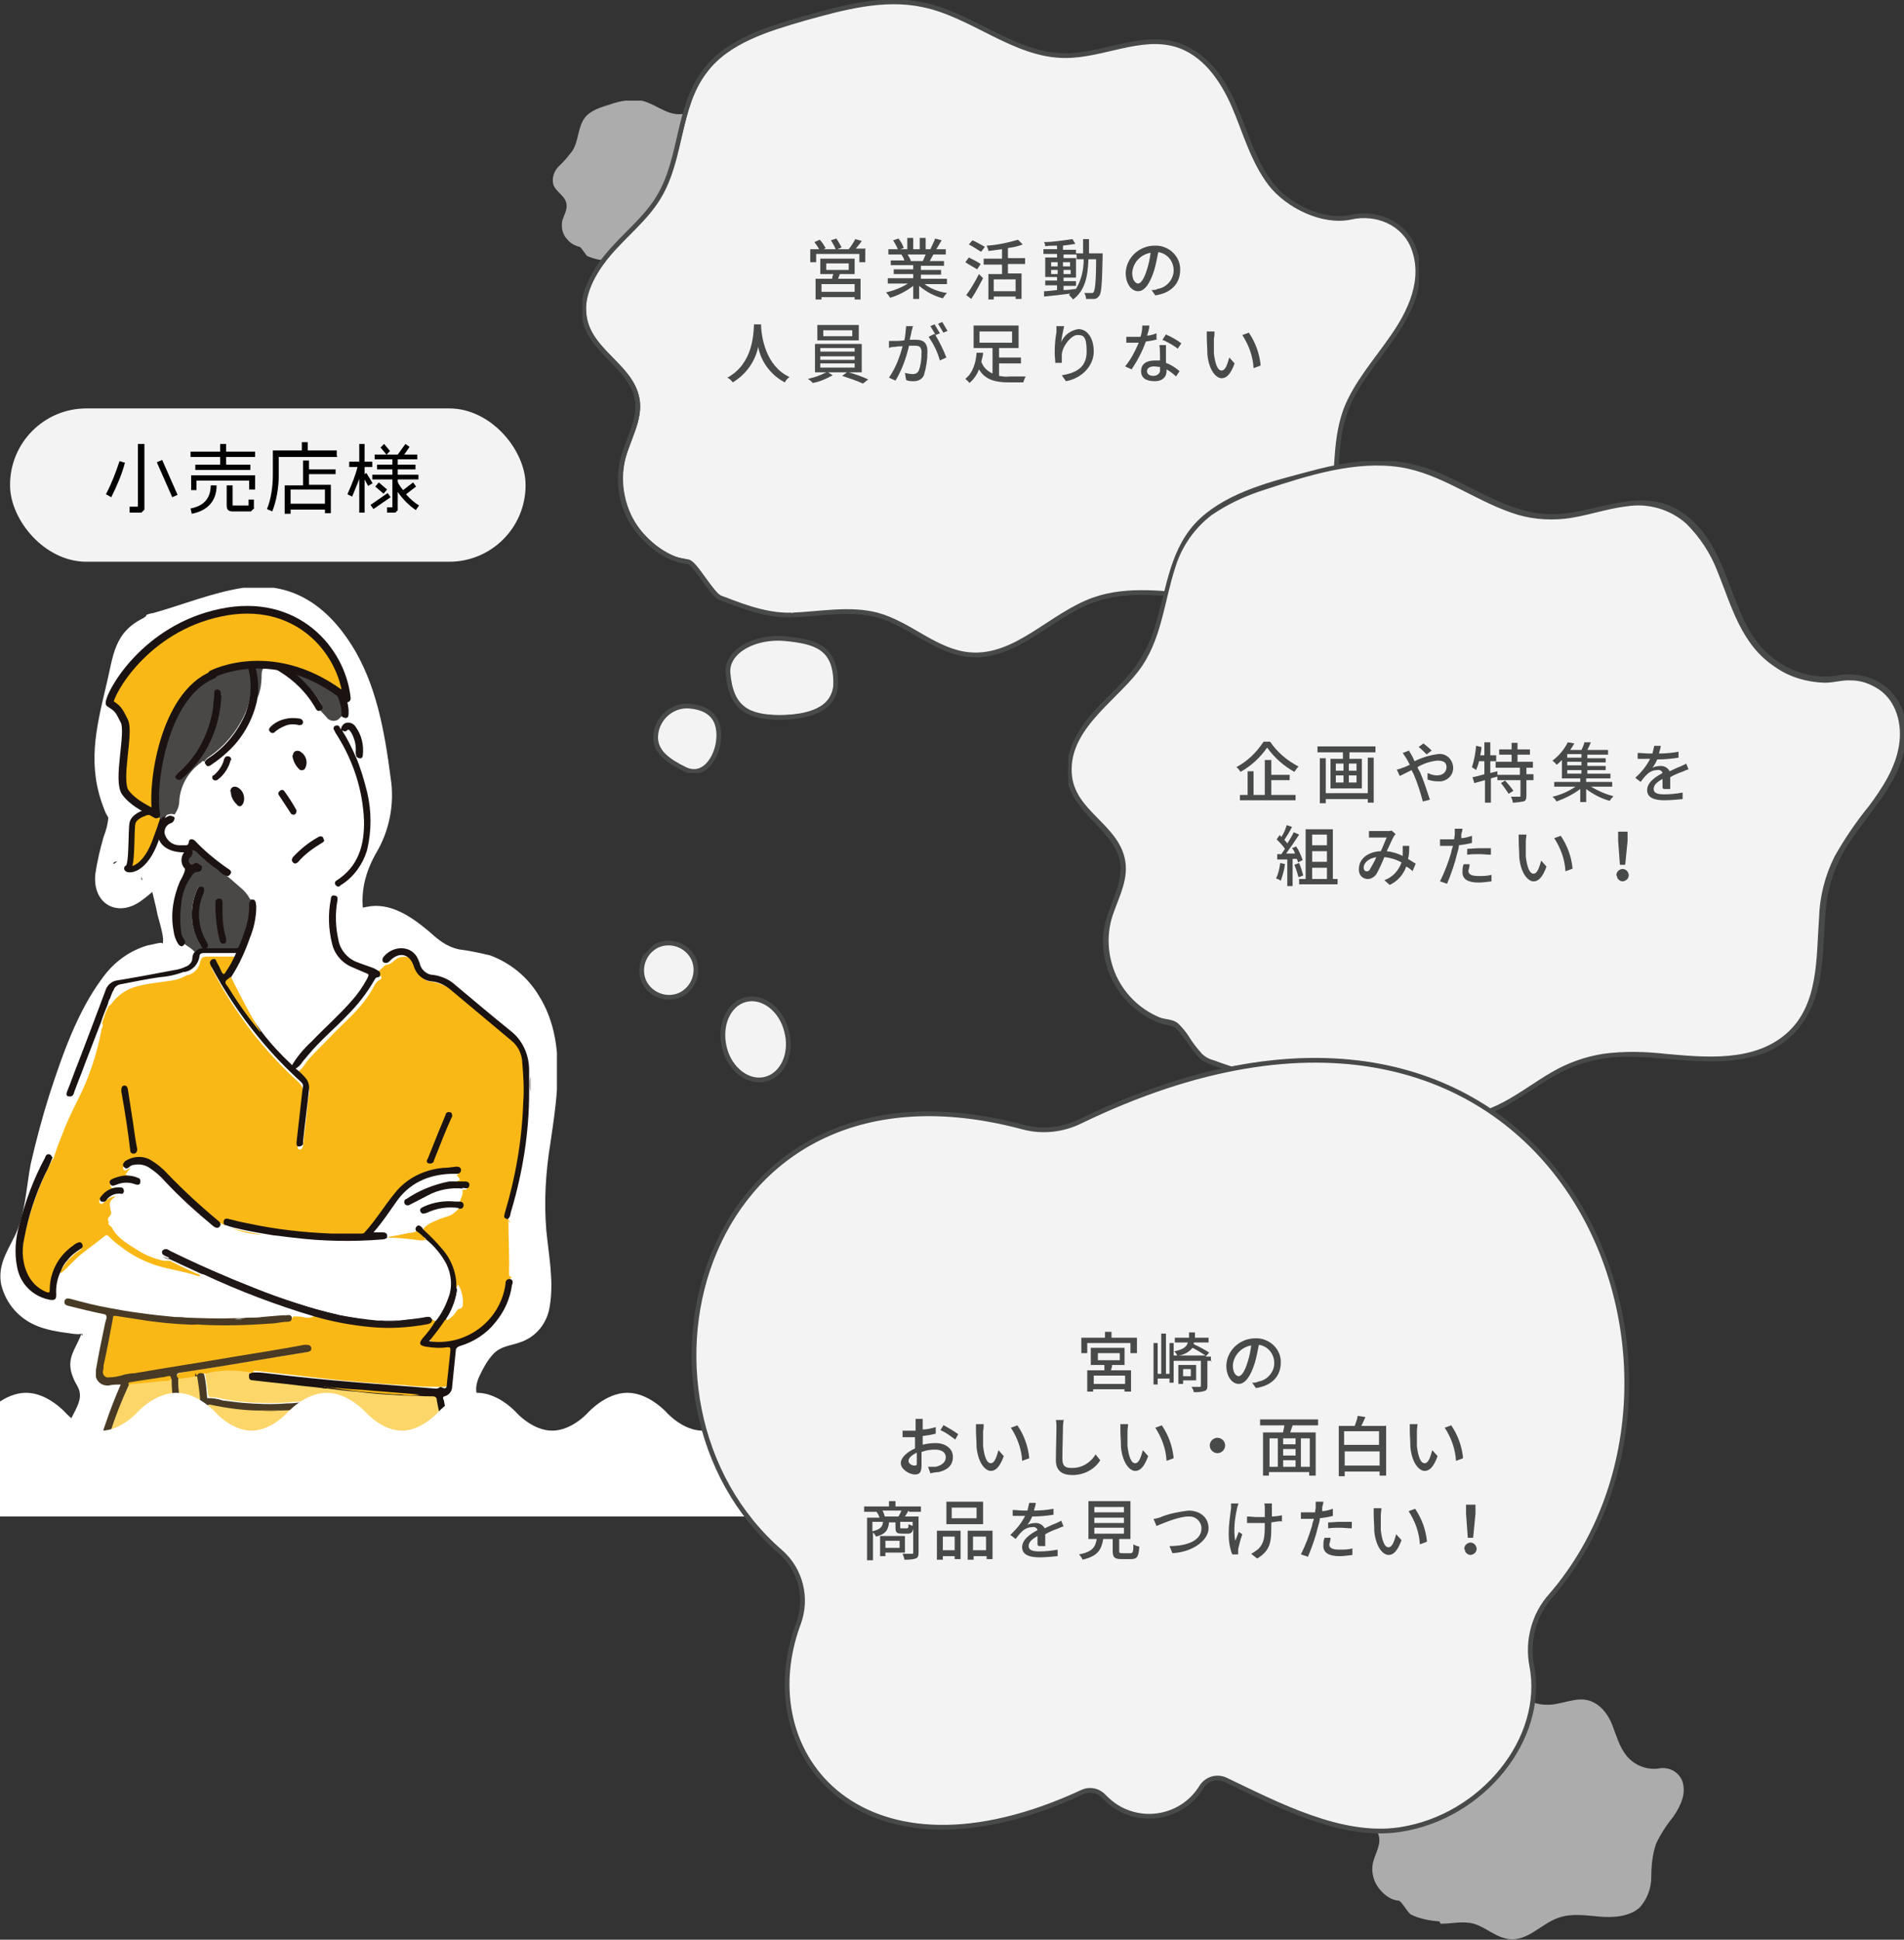 <?xml version="1.0" encoding="UTF-8"?>
<svg id="_レイヤー_1" data-name="レイヤー_1" xmlns="http://www.w3.org/2000/svg" version="1.1" xmlns:xlink="http://www.w3.org/1999/xlink" viewBox="0 0 321.7 327.7">
  <rect x="0" y="0" width="321.7" height="327.7" fill="#333333" stroke="none"/>
  <!-- Generator: Adobe Illustrator 29.1.0, SVG Export Plug-In . SVG Version: 2.1.0 Build 142)  -->
  <defs>
    <style>
      .st0 {
        stroke-width: .8px;
      }

      .st0, .st1, .st2 {
        stroke-miterlimit: 10;
      }

      .st0, .st2 {
        stroke: #484949;
      }

      .st0, .st3 {
        fill: #f3f3f3;
      }

      .st4 {
        clip-path: url(#clippath-6);
      }

      .st5 {
        clip-path: url(#clippath-7);
      }

      .st6 {
        clip-path: url(#clippath-4);
      }

      .st7 {
        fill: #201817;
      }

      .st8 {
        fill: #1b1412;
      }

      .st9 {
        fill: #fff;
      }

      .st10 {
        fill: #848a90;
      }

      .st11 {
        fill: #1b1312;
      }

      .st12, .st1, .st13 {
        fill: none;
      }

      .st14 {
        fill: #c3d5df;
      }

      .st15 {
        fill: #fcd668;
      }

      .st16 {
        clip-path: url(#clippath-1);
      }

      .st17 {
        fill: #483a24;
      }

      .st18 {
        fill: #1b1311;
      }

      .st19 {
        isolation: isolate;
      }

      .st20, .st2 {
        fill: #484949;
      }

      .st21 {
        clip-path: url(#clippath-5);
      }

      .st1, .st13 {
        stroke: #1b1311;
      }

      .st2 {
        stroke-width: .5px;
      }

      .st22 {
        clip-path: url(#clippath-3);
      }

      .st13 {
        stroke-linecap: round;
        stroke-linejoin: round;
        stroke-width: 1.3px;
      }

      .st23 {
        fill: #fcd669;
      }

      .st24 {
        fill: #fefeff;
      }

      .st25 {
        fill: #57585a;
      }

      .st26 {
        fill: #bbb8b8;
      }

      .st27 {
        clip-path: url(#clippath-2);
      }

      .st28 {
        fill: #bc9f4f;
      }

      .st29 {
        fill: #adacac;
      }

      .st30 {
        clip-path: url(#clippath);
      }

      .st31 {
        fill: #fab817;
      }

      .st32 {
        fill: #fdfdfd;
      }

      .st33 {
        fill: #494847;
      }
    </style>
    <clipPath id="clippath">
      <rect class="st12" y="99.3" width="94.1" height="153.8"/>
    </clipPath>
    <clipPath id="clippath-1">
      <rect class="st12" x="-128.3" y="235.3" width="278.3" height="20.9"/>
    </clipPath>
    <clipPath id="clippath-2">
      <rect class="st12" x="93.4" y="17" width="36.7" height="28.8"/>
    </clipPath>
    <clipPath id="clippath-3">
      <rect class="st12" x="229.7" y="284.7" width="54.8" height="43"/>
    </clipPath>
    <clipPath id="clippath-4">
      <rect class="st12" x="98.4" y="0" width="141.3" height="130.6"/>
    </clipPath>
    <clipPath id="clippath-5">
      <rect class="st12" x="180.5" y="77.9" width="141.3" height="110.9"/>
    </clipPath>
    <clipPath id="clippath-6">
      <rect class="st12" x="110.3" y="151" width="20" height="38" transform="translate(-85.6 138.4) rotate(-46)"/>
    </clipPath>
    <clipPath id="clippath-7">
      <rect class="st12" x="137.7" y="100.7" width="136.8" height="182.3" transform="translate(-75 206.7) rotate(-46)"/>
    </clipPath>
  </defs>
  <g id="_グループ_238" data-name="グループ_238">
    <g id="_グループ_184" data-name="グループ_184">
      <g id="_グループ_32" data-name="グループ_32">
        <g class="st30">
          <g id="_グループ_31" data-name="グループ_31">
            <path id="_パス_5757" data-name="パス_5757" class="st9" d="M26.6,107.6c-5.8,2.3-3.4,5.6-5.6,11.5-2.2,6-1.8,12.6,1.1,18.2.7,1.4-3.2,11.3-2,12.4,1,.9,6.9-6.9,7.8-5.8.9,1.5,1.5,3.2,1.6,4.9.5,3.3,1.1,6.5,1.6,9.8.3,1,.2,2.2-.2,3.2-.9,1.6-3.1,1.5-4.9,1.9-3.9.9-6.4,4.8-8.2,8.4-4.8,9.6-8,19.9-9.7,30.5-.4,2.8-.8,5.6-2.1,8.1-.8,1.6-2,3-2.1,4.8,0,2,1.2,3.8,3,4.7,1.8.8,3.7,1.3,5.7,1.3,2.3.2,5.2.8,5.4,3.1.2,2.3-2.8,4-2.3,6.3.3.8.8,1.6,1.3,2.3,1.7,3.2-1.5,6.7-2.2,10.3-.3.8,0,1.7.5,2.4.5.3,1.1.5,1.8.5l56.1,2.8c1.2.1,2.4,0,3.6-.2,2.7-1,4.1-4,3.1-6.7,0,0,0,0,0,0-.9-2.1-3.2-3.5-3.7-5.8-.4-1.8.4-3.5,1.2-5.2,1.4-2.9,3.1-6,6.1-7.1,1.7-.6,3.8-.6,4.9-2.1.5-.8.7-1.7.7-2.6.3-5.2-.9-10.4-1-15.6,0-6.7,1.7-13.3,2.1-20,.4-3.8-.1-7.6-1.5-11.2-1.5-3.5-4.4-6.5-8.1-7.5-2-.5-4.1-.4-6-1.1-2-.8-3.6-2.3-5.2-3.8s-3.4-2.8-5.6-3-4.6,1.3-4.6,3.5c-2.9-5.4-2.8-11.8,0-17.2.9-1.4,1.7-2.8,2.3-4.2.7-2.1.8-4.4.4-6.5-1.4-11-3.9-23.2-13.5-28.7-3.4-1.9-10.7-.1-15,1.7l-6.9,1.9Z"/>
            <path id="_パス_5758" data-name="パス_5758" class="st9" d="M24.7,104.2c-5.6,2.5-5.5,6.6-6.8,11.8-1.7,7.2-3.2,13.4-.3,20.7.3.9.7,1.3.7,1.5-.1,1.1-.4,2.2-.8,3.2-.6,2.1-1.1,4.2-1.4,6.3-.5,5.1,3.9,7.5,8,4.3,1.5-1.1,2.9-2.4,4.1-3.9.3-.3.7-.6,1-.9,0,0-3.9,0-3.9,0-.5.5,1.1,5.9,1.2,6.8.2,1.2,1.5,4.7.9,5.6.4-.7-1.5,0-2.4.1-3.1.9-5.7,2.8-7.6,5.4-4.3,5.7-6.9,13.2-9.1,20-1.2,3.8-2.2,7.6-3.1,11.5-.8,4.1-.9,8.7-2.8,12.4-1.3,2.6-2.8,4.9-2.2,8,.8,3.3,3.1,5.9,6.3,7.1,1.6.6,3.3.9,4.9,1.1.6.1,1.3.2,1.9.2,1.4-.3.1.9.6-.5-.9,2.9-2.9,4.4-1.6,7.7.5,1.4,1.3,1.9,1.2,3.4-.1,1.4-1.2,2.9-1.7,4.2-1,2.7-1.5,6.1.8,8.3s6.3,1.7,9.2,1.9l14,.7,26.5,1.3c6.2.3,15.9,2.8,20.1-3.2,1.6-2.2,2.1-5.1,1.4-7.8-1.1-3.7-4.7-4.8-2.8-8.9.6-1.3,1.3-2.6,2.3-3.7,1.3-1.4,2.8-1.4,4.5-2,2.8-.9,4.7-3.3,5.1-6.2.7-4.2-.2-8.6-.6-12.8-.4-4.9-.1-9.8.7-14.7,1.2-8.2,2.7-17.4-1.9-24.8-1.9-3.2-4.8-5.6-8.3-6.9-1.7-.4-3.5-.8-5.2-1-2.3-.5-3.6-1.7-5.3-3.2-2.9-2.4-6.4-4.8-10.3-4-3.2.5-5.7,3-6.4,6.2l7.2-.9c-2.4-4.8-1.9-9.7.7-14.3,2.3-3.8,3.2-8.4,2.5-12.8-1-7.7-2.4-15.9-6.7-22.6-4.3-6.7-10.2-10.6-18.2-9.5-5.2.8-10.3,2.9-15.3,4.3-4.9,1.4-2.8,8.9,2.1,7.6,4-1.1,7.9-2.6,11.9-3.6,3.8-1,6.6-1.2,9.6,1.5,2.5,2.4,4.4,5.3,5.6,8.5,1.2,3.3,2.1,6.8,2.7,10.3.7,4.1,1.6,8-.6,11.8-4.2,7.2-4.7,15.1-1,22.7,1.4,2.9,6.6,2.4,7.2-.9.3-2.1,4.8,2.3,5.5,3,1.8,1.6,3.9,2.7,6.2,3.4,2.4.6,4.8.3,7,1.7,2.6,1.7,3.9,4.9,4.4,7.9.9,5.8-.5,11.8-1.3,17.5-.8,6.3-.3,12.2.2,18.5.2,1.4.3,2.8.2,4.2-.4,2,.1,1.4-1.7,2-2,.6-3.8,1.6-5.4,3-3.1,3.1-6.4,8.8-5.9,13.3.3,2,1.2,3.8,2.5,5.3.8,1.1,2.3,2.2.9,3.4-1.3,1.1-7-.1-8.7-.2l-10.9-.5-18.7-.9c-1.8,0-20.1-.3-20.3-1,.8,4,2.6-.9,2.7-1.2.5-1,.9-2,1.2-3,.6-2,.6-4.1-.2-6.1,0,.1-1.1-2.3-1.2-1.7,0-.6,1.1-1.7,1.4-2.3,1.1-2,1.1-4.3.1-6.4-2-3.8-6.2-3.8-9.8-4.4-1.1-.2-3.3-.4-3.6-1.9-.1-.6,1.2-2.3,1.5-2.8,1.1-2.4,1.9-5,2.3-7.6,2-11.3,4.8-22.9,10.6-32.9,1.4-2.5,2.8-4.1,5.7-4.8,2.2-.5,4.2-.8,5.7-2.7,3.3-4.1.5-12.1-.3-16.7-.7-4.1-3-9.9-8.1-7.2-1.3.9-2.6,1.9-3.6,3.1-.6.5-1.1,1-1.6,1.6-1.4,2-1.5-.4,1.2.7l2.3,1.8c1,1.7-.1,1.1.4.3.3-.7.4-1.4.5-2.2.4-1.4.8-2.8,1.1-4.3.9-3.7,0-5.3-1.1-8.8-1.6-4.9-.7-9,.7-13.8.9-3.3,0-6.6,3.5-8.1,4.6-2.1.6-8.8-4-6.8"/>
            <path id="_パス_5759" data-name="パス_5759" class="st31" d="M24.3,137.4s-1.6.5-1.9,1.6,0,7.3-.8,7.6,2.4,1.4,4.6-4.4,1.6-5.5,1.6-5.5l-3.4.6Z"/>
            <path id="_パス_5760" data-name="パス_5760" class="st1" d="M24.3,137.4s-1.6.5-1.9,1.6,0,7.3-.8,7.6,2.4,1.4,4.6-4.4,1.6-5.5,1.6-5.5l-3.4.6Z"/>
            <path id="_パス_5761" data-name="パス_5761" class="st9" d="M84.4,184c-.2-2.5-1-4.9-2.4-6.9-1.4-1.8-3-3.4-4.8-4.7-1.9-1.4-3.5-3.1-4.8-5-1-1.7-1.5-3.9-3.2-5-2.1-1.4-4.2.1-6.1,1.1-2.1,1-4.7.5-6.2-1.3-1.9-1.9-2.2-4.8-1.8-7.4.4-2,.9-3.9,1.7-5.7,2.1-1.9,3.6-4.2,4.5-6.9.8-3.1.7-6.3-.4-9.3-.5-1.8-1.2-3.5-1.9-5.3,0,0,0,0,0,0-.3-2-.7-3.9-1.1-5.9-.4-2.2-1.1-4.5-1.9-6.6-1.7-4.1-4.5-7.7-8.9-9.1-4.2-1.2-8.8-.6-12.6,1.6-1.3.7-2.6,1.7-3.7,2.7.1-.5-.6-.9-1-.4-2.5,3.4-4.2,7.2-5.2,11.3-.8,3.8-.5,7.8.9,11.4.7,1.7,1.7,3.3,3,4.7-.6.5-.9,1.3-.8,2.1.2,1.3,1,2.3,2.2,2.9.4.2.8.5,1.2.7-.4.6-.5,1.4-.3,2.1.2,1,1.3,1.6,2.3,1.4,0,0,.1,0,.2,0,.4-.2.8-.5,1-1,.3.3.6.7.8,1-.1.2-.1.5,0,.6.6.6,1.1,1.2,1.6,2,.2.3.3.6.5.8,1.3,3.2,1.5,6.7.4,9.9-1.6,5.1-5.4,9.1-8.8,13-3.8,4.3-7.3,8.8-10.6,13.4-1.7,2.4-3.3,4.8-4.8,7.3-1.5,2.3-2.8,4.8-3.9,7.3-2,4.7-2.7,10.4,0,15,1.4,2.1,3.2,3.9,5.4,5.2,2.3,1.4,4.6,2.5,7.1,3.4,10.1,3.9,21.1,4.2,31.8,3.8,2.7-.1,5.5-.3,8.2-.5,2.6,0,5.2-.4,7.7-.8,2.4-.4,4.7-1.6,6.4-3.3,1.5-1.8,2.6-3.9,3.3-6.1.8-2.6,1.4-5.2,1.9-7.9.6-3.1,1.2-6.1,1.7-9.2.5-3,.9-5.9,1.2-8.9.4-2.6.4-5.2.2-7.8M33.1,145.6s0,0-.1,0h0s0,0-.1,0c0,0,0,0,0,0h0c0,0,.2-.1.2-.2,0,0,.2,0,.3,0h0s0,0,0,0"/>
            <path id="_パス_5762" data-name="パス_5762" class="st23" d="M72.9,245.5c-1-.3-2-.3-3-.5-1.1-.2-2.2-.3-3.4-.3-12.2,0-24.3,0-36.5,0-2.8,0-5.7.4-8.5.4-1.3,0-2.6-.2-3.9-.5,0-.7.2-1.3.5-2,.9-2.8,1.9-5.5,3.1-8.2,0-.4.3-.7.6-.9,1.8-.3,3.6-.4,5.4-.6.6,0,1.2-.2,1.8-.3.3.1.3.5.3.7,0,1,.1,2.1.3,3.1,0,.9.4,1.1,1.3,1.1,1,0,2,0,3.1,0,.4,0,.8-.1,1.1-.5.2-.3.5-.3.8-.2,2,.4,4,.6,6,.9.8,0,1.5,0,2.3.1,1.1.1,2.1.1,3.2,0,1.7-.1,3.3-.2,5-.4.3,0,.8,0,.7-.5,0-.4-.5-.4-.8-.3-2.7.3-5.3.5-8,.4-2.6,0-5.2-.3-7.8-.9-.1,0-.3,0-.4,0-.9,0-.9-.2-1-1s-.2-1.7-.4-2.6c0-.2,0-.4,0-.6.2-.2.5-.3.8-.3,1.3-.3,2.6-.4,3.9-.5,1.2,0,2.3,0,3.4.5,0,0,.1.2.2.3,0,.5.4.6.8.7,2.3.2,4.6.5,6.8.8,1.3.1,2.6.3,3.9.4.2,0,.4,0,.6.1,1.1.2,2.1.4,3.2.5,1.9.3,3.8.4,5.7.6.5,0,1.1,0,1.7,0,1.8.2,3.6.2,5.4.1.9,0,1.8,0,2.7,0,.4,0,.6.3.6.7.2,1,.4,1.9.6,2.9.3,1.5.7,3,1.1,4.5.1.5.3.9.6,1.3.1.4,0,.5-.4.6-.2,0-.4,0-.5,0h-2.7"/>
            <path id="_パス_5763" data-name="パス_5763" class="st26" d="M89.7,184.5h0s0,0,0,0c-.4-.9-.4-1.8,0-2.7,0,0,0,0,0,0v2.7"/>
            <path id="_パス_5764" data-name="パス_5764" class="st31" d="M85.9,206c0,3.1.2,6.1.1,9.2,0,.4.2.5.5.6-.6.3-.7.8-.8,1.4-.9,5.1-5.1,9-10.2,9.5-.8.1-1.6.1-2.4,0-.4,0-.5-.3-.3-.6.9-1.1,1.6-2.3,2.5-3.3.7,0,1.1-.6,1.5-1.1.2-.3.5-.6.9-.8.3-.1.4-.4.4-.7,0-.7,0-1.3-.3-1.9-.1-.3-.3-.7-.4-1,0,0,0,.2-.2.3-.1-.1-.2-.3-.2-.5,0-2.1-.8-4.2-2.3-5.8-.9-1.1-1.9-2.1-2.9-3-.2-.1-.3-.3-.4-.5.3-.5.7-.8,1.2-1.1,1-.5,2-.9,3-1.2.7-.2,1.3-.6,1.7-1.3,0,0,.2,0,.3,0,.5-.1.6-.3.3-.7,0-.1-.2-.2-.2-.4.2-.7.3-1.4.3-2.1.2,0,.3,0,.5,0,.2,0,.4,0,.4-.3,0-.2-.1-.4-.3-.4-.3-.1-.6-.2-.9-.1-.6,0-1.2,0-1.8-.1,0-.4.2-.3.4-.3.3,0,.7,0,1.1,0,0-.5-.8-.5-.7-1,.3-.2.8-.2.7-.7-.1-.5-.6-.3-1-.2-1.2,0-2.5.2-3.7.5-2.4.6-4.6,1.9-6.1,3.9-1.2,1.4-2.2,3-3.3,4.5-.5.6-1,1.2-1.5,1.8-.3.3-.6.5-1,.4-3.5,0-7,0-10.5-.3-3.8-.4-7.6-1-11.3-2-.4,0-.9-.3-1,.2,0,.5.5.5.8.5,2.2.6,4.4,1,6.6,1.4.3,0,.7,0,.8.4-.2.4-.5.3-.8.3-2.1,0-4.2-.3-6.2-1.1-.7-.2-1.4-.5-2-.9-.8-.8-1.7-1.6-2.6-2.3-2.7-2.3-5.2-4.9-7.8-7.4-.7-.8-1.7-1.3-2.8-1.5-.9-.2-1.9,0-2.7.5,0,0-.2.1-.3.2-.2.2-.3.4-.1.6.2.2.4.2.6,0,.3-.1.6-.5,1-.3-.3.7-.8,1.4-1.4,1.9-.6.1-1.3.3-1.9.5-.3.2-.7.3-.5.7.1.5.5.3.8.2,0,0,.2,0,.2,0,0,.2,0,.4-.1.5-.3.2-.6.3-.9.3-.7.2-1.4.6-1.8,1.2-.1.2-.3.5,0,.7.3.2.5,0,.7-.2.5-.6,1.3-1,2.2-1,.2,0,.3,0,.5.1-.2.4-.7.6-1,.9-.5.4-.7,1.1-.5,1.8.2.5.1,1-.3,1.4-.2.2-.3.5,0,.7,0,0,.1.1.2.2,0,0,.2.1.2.2,1,1.9,2.8,2.8,4.5,3.9,1.3.8,2.8,1.4,4.3,1.7.2,0,.5,0,.7,0,.3,0,.5,0,.7.2,1.4.7,2.8,1.4,4.2,2,.2,0,.5.1.5.4-.2,0-.4,0-.6-.1-2.1-.7-4.3-1-6.4-1.6-2.3-.7-4.5-1.8-6.4-3.3-.7-.5-1.4-1.1-2-1.7-.3-.3-.5-.3-.8,0-1.3,1-2.6,2-3.9,3-1.2,1-2.2,2.2-3.4,3.2-.2-.3,0-.6.2-.8.7-1.2,1.6-2.1,2.7-2.9.3-.2.7-.3.5-.8s-.7-.1-.9,0c-2.5,1.6-4.1,4.4-4.1,7.4,0,.8-.2.9-.9.6-2.1-.8-3.5-2.6-3.8-4.8-.3-1.9-.2-3.9.3-5.8,1-4.2,2.5-8.2,4.5-12,0,0,.1-.2.2-.2.4-1.2.8-2.4,1.3-3.6.8-2.2,1.8-4.3,2.8-6.3,1.9-3.7,3.2-7.6,4-11.7,0-.4.4-.8.2-1.3,0,0-.1,0,0-.2.3-1,.6-1.9,1.1-2.8.2,0,.3-.2.4-.3,1.1-1.5,2.7-2.6,4.5-3,1.8-.5,3.6-.6,5.4-.9.8-.1,1.6-.3,2.4-.7.2-.1.5-.3.8-.3.9-.3,1.7-1.1,1.9-2.1.2-.8.4-1,1.2-1,1.5,0,3,0,4.5,0,.6,0,.7.2.5.8-.4.8-.9,1.7-1.4,2.4-.4.7-.8.6-1.2,0-.2-.4-.5-.8-.7-1.2-.1-.3-.3-.7-.7-.5s-.2.6,0,.9c1.4,2.7,3,5.4,4.8,7.9,2.7,3.9,5.9,7.5,9.4,10.7,1,.8,1.4,2.1,1,3.3-.4,2.5-.6,5.1-.9,7.6,0,.3-.1.6.3.7.4,0,.5-.3.6-.6.2-2.4.6-4.8.8-7.2,0-.5.1-.9.2-1.4.2-.9-.1-1.8-.8-2.4-.5-.3-.9-.8-1.3-1.2,0,0,0-.2,0-.2,1-.5,1.4-1.5,2.1-2.3,1-1.1,2-2.1,3-3.1,1.3-1.4,2.7-2.7,4.1-4.1,1.5-1.5,2.9-3.2,3.9-5.1.2-.5.6-.9,1-1.1.4-.2.3-.5,0-.7-.2-.2-.5-.2-.6-.5.6-.3,1-.9,1.6-1.3.5,0,1-.3,1.4-.7.6-.6,1.5-.8,2.3-.6.6.1,1.1.5,1.3,1,.3.6.5,1.2.8,1.8.3.7.9,1.2,1.6,1.3,2.7.3,4.6,2,6.5,3.7,2.4,2.1,4.9,4.1,7.4,6.2,1.4,1.1,2.3,2.8,2.4,4.6.2,2.4.2,4.8,0,7.2-.2,4.3-.8,8.6-1.7,12.8-.4,1.7-.8,3.4-1.3,5.1-.2.4,0,1,.4,1.2"/>
            <path id="_パス_5765" data-name="パス_5765" class="st31" d="M42.6,231.9c-2.7-.5-5.4-.5-8.1.2-.5,0-.9,0-1.3.4-1,.3-2.1.4-3.1.5-.4-.6-.3-.9.4-1.1,1.4-.3,2.9-.5,4.3-.7,5.5-.9,10.9-1.8,16.4-2.7.3,0,.5,0,.8-.2.2,0,.4-.1.4-.4,0-.3-.3-.3-.5-.3-.3,0-.6,0-.9.1-4.9.8-9.9,1.6-14.8,2.5-4.5.7-8.9,1.5-13.4,2.2-1.2.2-2.4.5-3.6.6-.3,0-.5,0-.8,0-.6,0-1.2-.6-1.1-1.2,0,0,0-.1,0-.2,0-.6.2-1.3.3-1.9.4-2.2.9-4.4,1.3-6.6.2-1,.3-1.1,1.3-.9,3.1.5,6.2,1,9.4,1.2,1,0,2,.2,3.1.2.5,0,1,.1,1.5,0,1.8,0,3.6,0,5.4,0,2.9,0,5.9-.3,8.8-.5.5,0,.9-.3,1.2-.7.7,0,1.4,0,2,.2.6.1,1.3,0,1.8-.5.3-.2.6,0,.9,0,3,.9,6.1,1.4,9.2,1.6,3,.2,6,0,8.9-.5.4,0,.7-.3,1-.5.3-.1.6,0,.7.3,0,0,0,0,0,0-.2.5-.5,1-.9,1.4-.4.6-.9,1.1-1.3,1.6-.3.5-.2.8.3.9,1,.2,2.1.3,3.2.2.2,0,.3,0,.5,0,.7,0,.9.2.8.9-.2,1.8-.3,3.6-.6,5.3-.1.9-.3.9-1.1,1-2.3,0-4.5,0-6.8-.3-2.4-.1-4.7-.3-7.1-.5-2.4-.2-4.8-.4-7.2-.7-3.5-.4-7.1-.8-10.6-1.2-.1,0-.3,0-.4,0"/>
            <path id="_パス_5766" data-name="パス_5766" class="st33" d="M27.3,138.6c0-.1,0-.2-.2-.3-1.2-.8-2.1-2.1-2.4-3.6.2-.1.4,0,.6.1.3.2.7.2,1,.2.2,0,.3,0,.4-.3,0-.2,0-.3-.3-.4-1.7-.5-2-2-2.3-3.3-.3-1.4-.4-2.8-.4-4.2,0-6.9,3-13.4,8.1-18.1.8-.8,1.7-1.4,2.7-2,0,0,.1,0,.2-.1.3-.2.8-.4.5-.8s-.7,0-.9.1c-3.3,2.1-6,5-7.9,8.3-1.2,2.1-2.1,4.4-2.7,6.7,0,.2,0,.6-.4.6.2-1.9.7-3.8,1.4-5.5,1.3-3.6,3.5-6.7,6.4-9.1,1.3-1.1,2.9-1.8,4.6-1.8.4,0,.7,0,1.1.1.8.3,1.7.3,2.4,0,2.4-.6,5-.3,7.2.8.3.1.6.2.8.4-.3.2-.6.2-.9.2-.6,0-1.1,0-1.7.2-.3,0-.5.2-.4.5,0,.3.3.3.6.2,2.7-.6,4.9.6,6.9,2.2,2.8,2.3,4.9,5.4,6.1,8.9.3.7.4,1.5.1,2.2-.1.1-.2.3-.4.4-.4.6-1.3.8-2,.3,0,0-.2-.1-.2-.2-.4-.4-.8-.9-1.2-1.3.5-.5.3-.9,0-1.4-1.5-2.4-3.5-4.4-5.9-5.9-.8-.5-.8-.5-1.3.2-.6-.5-1.3-.6-2-.3-.6.3-.7.9-.7,1.4,0,1.5-.2,3-.9,4.3-.3-.6,0-1.2,0-1.8,0-1.3,0-2.7-.4-4,0-.2-.2-.5-.5-.5s-.3.4-.3.6c.1.8.3,1.6.3,2.5.1,2-.3,4.1-1.2,5.9-1.3,2.7-3.3,5.1-5.8,6.8-.4.2-.7.6-.9.9-.2-.3-.4,0-.5.1-2.1,1.5-3.5,3.8-3.7,6.4,0,.9-.3,1.7-.8,2.4-.9-.3-1.5.2-2.2.6"/>
            <path id="_パス_5767" data-name="パス_5767" class="st17" d="M33.3,232.4c.1-.4.5-.5.9-.4.1,0,.2.1.3.2.3,1.3.4,2.7.5,4,.9,0,1.8.1,2.6.4,1.1.1,2.2.3,3.4.4,2.5.2,4.9.3,7.4.1,1.3,0,2.6-.2,3.9-.4.5,0,.8,0,.9.5.2.6-.3.7-.7.7-1.7.2-3.5.4-5.3.4-1.1,0-2.1,0-3.2,0-2.8,0-5.7-.4-8.5-1-.3,0-.4,0-.5.3-.1.3-.4.5-.7.5-1.3,0-2.6,0-4,0-.6,0-1-.5-1-1.2-.2-1.3-.3-2.6-.3-3.9-.2-.2-.6-.3-.9-.2-2,.3-3.9.6-5.9.9-.2,0-.3,0-.4.2-1.3,2.8-2.4,5.6-3.3,8.5-.2.8-.5,1.6-.8,2.4-1,0-1.2-.2-.9-1.1,1-3.3,2.2-6.6,3.6-9.8-.6,0-1.1,0-1.7.1-1.1.3-2.2-.3-2.5-1.4,0-.4,0-.7,0-1.1.4-2.4.9-4.8,1.4-7.2.1-.5.2-1,.4-1.6,0-.4,0-.6-.5-.7-2-.4-4-.9-6-1.4-.4-.1-.7-.3-.6-.8.1-.4.4-.5.9-.4,2.2.6,4.5,1.2,6.8,1.6,1.6.3,3.3.6,4.9.8,2,.3,4.1.5,6.1.7.6,0,1.2,0,1.8.1,2.8.1,5.5.2,8.3.1.4,0,.9,0,1.3,0,1.1-.2,2.1,0,3.2-.2,1.2-.1,2.4-.2,3.6-.3.2,0,.5,0,.7,0,.3-.1.7,0,.8.3,0,.5-.1.8-.7.8-1,0-1.9.3-2.9.3-3.9.3-7.9.4-11.8.2-.5-.1-1,0-1.4,0-3-.1-6.1-.4-9.1-.9-1.3-.2-2.6-.4-3.9-.6-.3,0-.4,0-.4.3-.5,2.7-1,5.4-1.6,8.1,0,.3,0,.6-.1.9-.1.5.2,1,.7,1.1,0,0,.2,0,.2,0,1,0,1.9-.2,2.8-.5.5-.1,1.1-.2,1.6-.2,5.8-1,11.7-1.9,17.5-2.9,3.7-.6,7.5-1.2,11.2-1.9.2,0,.3,0,.5,0,.3,0,.6.1.7.5,0,0,0,0,0,.1,0,.4-.2.5-.6.6-1.8.3-3.7.6-5.5.9-5.4.9-10.7,1.8-16.1,2.6-.6.1-.6.4-.4.8.2.2.3.5.2.8,0,.8,0,1.6.2,2.3,0,.3.2.6.5.6,0,0,0,0,.1,0,.6,0,1.2,0,1.8,0,.5,0,.7-.2.6-.7-.1-.9-.2-1.9-.4-2.8-.1-.3,0-.6,0-.9"/>
            <path id="_パス_5768" data-name="パス_5768" class="st18" d="M18.2,169.7c-.4,1-.8,1.9-1.1,2.9-.9,2.3-1.8,4.7-2.7,7-.6,1.7-1.3,3.3-1.9,5,0,.2-.2.5-.4.6-.2.1-.5,0-.7,0-.2-.2-.2-.4-.1-.7.7-1.7,1.3-3.5,2-5.2,1.5-3.9,3-7.9,4.5-11.9.3-1,1.1-1.7,2.2-1.8,3.1-.5,6.2-1.1,9.4-1.7.7-.1,1.4-.3,2-.6.6-.2,1.1-.8,1.1-1.4,0-.5.2-.9.5-1.2,0-.3.3-.5.6-.5.4-.1.4-.3.2-.6-1.7-2.8-1.8-6.3-.5-9.3.3-.6.6-.8,1-.7s.6.7.3,1.3c-.5,1.1-.7,2.2-.8,3.3,0,1.6.4,3.1,1.2,4.5.1.2.3.5.3.8,0,.5.2.5.6.5,1.2,0,2.4,0,3.6,0,.3,0,.7,0,.8-.4.8-2.1,1.7-4.1,1.6-6.3,0-.1,0-.3,0-.4,0-.9,0-1,1-.9.4.3.3.7.4,1.1,0,1.9-.4,3.7-1.1,5.4-.8,2.3-1.8,4.5-3.1,6.5,0,.2-.2.4-.3.5-.6.3-.3.6,0,1,1.5,2.5,3.2,4.8,4.9,7.1.2.2.3.5.5.7,1.5,2,3.2,3.8,5,5.5,0,0,.1.1.2.2.2,0,.4.3.5.5.7.5,1.3,1.1,1.8,1.7.4.5.6,1.2.5,1.9-.3,2.9-.7,5.8-1,8.7,0,.1,0,.3,0,.4,0,.3-.4.5-.7.5,0,0,0,0,0,0-.4,0-.4-.3-.4-.7.3-2.7.6-5.3.9-8,.2-2.2.6-1.5-1.1-3.1-4.9-4.6-9.1-9.9-12.5-15.6-.6-1-1.2-2.1-1.8-3.2-.2-.4-.2-.7.2-1,.5-.2.7,0,.8.4.3.5.6,1.1.8,1.6.3.6.5.6.8,0,.7-1,1.2-2,1.7-3.1h-2.3c-1,0-2,0-3.1,0-.4,0-.8.1-.8.6-.2,1.3-1.2,2.4-2.5,2.6,0,0-.2,0-.2,0-1.3.5-2.7.8-4.1.9-2.2.3-4.4.8-6.6,1.2-.5.1-1,.5-1.1,1-.1.6-.4,1.2-.8,1.7"/>
            <path id="_パス_5769" data-name="パス_5769" class="st33" d="M42.9,152q-.9,0-.8,1c0,1.6-.3,3.2-.9,4.7-.2.7-.5,1.4-.8,2.1,0,.2-.2.4-.5.4-1.6,0-3.3,0-5,0,.4-.4.2-.8,0-1.1-1.5-2.5-1.7-5.6-.5-8.2,0-.1,0-.2.1-.4,0-.3,0-.6-.4-.7,0,0,0,0,0,0-.3,0-.6,0-.7.3,0,0,0,0,0,0-1.2,2.6-1.3,5.5-.2,8.2.3.7.6,1.3,1,1.9-.5,0-.9.3-1.3.6-.5-.5-1.1-.9-1.7-1.3-.2-.8-.8-1.5-.8-2.4-.3-3.3-.1-6.5,1.9-9.3.2-.4.6-.6,1-.7.3,0,.7-.2.7-.6,0-.3-.7-.6-1.1-.4-.4.2-.7.2-1-.2-.2-.3-.2-.8,0-1.1.2-.2.3-.5.4-.8.1-.5.3-.5.7-.2.5.4.9.9,1.4,1.3,1.3,1.1,2.6,2.1,4.1,3l2.2,1.9c.6.5,1.1,1.1,1.5,1.8.2.4.5.1.7.4"/>
            <path id="_パス_5770" data-name="パス_5770" class="st18" d="M85.9,206c-.8-.2-.8-.3-.6-1.1,1.8-6,2.9-12.3,3.1-18.6.2-2.4,0-4.9-.2-7.3-.2-1.3-.8-2.4-1.8-3.2-3.5-2.9-6.9-5.8-10.4-8.7-.9-.7-1.9-1.2-3-1.3-1.5-.1-2.7-1.2-3.1-2.6-.7-2.1-2.5-2.5-4.1-.8-.3.3-.7.4-1.1.1,0,0,0,0,0,0-.1-.2-.1-.5,0-.7,1.3-1.8,4-2.2,5.4-.6.4.4.6,1,.8,1.5.2,1.1,1.2,2,2.3,2,1.3.2,2.6.7,3.6,1.6,3.1,2.6,6.3,5.3,9.4,7.8,2.1,1.6,3.2,4.1,3.2,6.7,0,.4,0,.7,0,1.1,0,.9,0,1.8,0,2.7,0,6.8-1.1,13.5-3,19.9-.2.5-.1,1.2-.7,1.5"/>
            <path id="_パス_5771" data-name="パス_5771" class="st7" d="M73,223c0,.4-.3.6-.7.7-3.2.6-6.4.8-9.6.5-3.3-.3-6.5-.9-9.6-1.8-6.4-1.9-12.7-4.3-18.7-7.1-.1,0-.3-.1-.4-.1l-5.4-2.5c-.4,0-.8-.2-1.1-.4-.3-.2-.4-.5-.2-.8.1-.3.5-.5.8-.5.2,0,.4.1.6.3,4.7,2.3,9.5,4.4,14.3,6.3,4.7,1.9,9.5,3.4,14.5,4.6,2.1.4,4.2.7,6.3.9.2,0,.3,0,.5,0,1,.1,2.1,0,3.1,0,1.5-.2,3.1-.3,4.6-.6.7-.1.9,0,1.1.6"/>
            <path id="_パス_5772" data-name="パス_5772" class="st18" d="M8.9,195.5c-.4,1-.8,2-1.3,2.9-1.6,3.4-2.8,7-3.5,10.8-.5,2.2-.3,4.5.8,6.5.7,1.2,1.7,2.1,3,2.6.4.1.5.1.5-.4,0-3,1.5-5.8,4-7.5.2-.2.4-.3.6-.4.4-.2.7-.2.9.2.2.4,0,.6-.3.8-.8.5-1.6,1.1-2.2,1.9-.5.5-.9,1.2-1.1,1.8-.6,1.2-.9,2.6-.8,4,0,.8-.2,1-1,.9-2.9-.5-5.1-2.7-5.6-5.5-.5-2.4-.3-4.9.4-7.3,1-3.9,2.4-7.7,4.3-11.2.1-.3.2-.6.6-.6s.5.3.6.5"/>
            <path id="_パス_5773" data-name="パス_5773" class="st18" d="M38.6,148c-.8,0-1.3-.6-1.8-1-1.3-.9-2.5-1.9-3.6-3-.2-.2-.4-.3-.7-.4.1.5,0,1-.4,1.3-.3.3-.3.7,0,1,0,0,0,0,0,0,.2.3.5.2.7,0,.5-.3.8.1,1.1.3.2,0,.3.3.2.5,0,.4-.4.6-.7.6-.5,0-.9.4-1.1.8-1,1.4-1.6,3.1-1.7,4.9-.2,1.4-.2,2.9,0,4.3,0,.5.2,1,.5,1.4.2.2.3.6,0,.9-.3.4-.6.3-.9,0-.5-.7-.8-1.6-.9-2.5-.5-2.8,0-5.6,1.1-8.2.3-.5.6-1.1.8-1.7,0-.2.1-.3,0-.5-.7-.7-.7-1.9-.1-2.7-1.1,0-2.2-.2-3.1-.8-1.4-.9-1.8-2.8-.9-4.3,0,0,.1-.2.2-.2.3-.4.7-.6,1.1-.8.4-.2.8,0,1.1.2,0,.5-.3.9-.7,1-.8.3-1.2,1.2-.9,2,0,0,0,0,0,0,.4,1,1.3,1.7,2.4,1.7.3,0,.6,0,1,0,.3,0,.5,0,.6-.5,0-.6.6-.7,1.1-.2,1.5,1.6,3.2,3,5,4.3.2.1.4.3.6.4.6.4.6.7,0,1.2"/>
            <path id="_パス_5774" data-name="パス_5774" class="st18" d="M49.7,180.7c-.2-.1-.4-.3-.5-.5.9-1.6,2.1-3,3.5-4.3,2.2-2.3,4.6-4.4,6.7-6.8,1-1.1,1.9-2.4,2.6-3.7.4-.8.4-.8-.4-1.1-.7-.3-1.4-.6-2.1-.9-1.7-.7-3-2.2-3.4-4-.6-2.4-.7-5-.2-7.5,0-.4.2-.7.6-.6.5,0,.6.4.5.9-.4,2.2-.3,4.5.2,6.7.3,1.6,1.5,3,3,3.6,1,.4,2,.7,3,1.1.2.1.4.2.7.4.3.1.4.5.3.8,0,.2-.2.3-.4.3-.2,0-.4.2-.5.4-1.3,2.3-2.9,4.3-4.7,6.1-2.1,2.2-4.5,4.2-6.5,6.6-.3.4-.7.8-1,1.2-.3.5-.8,1-1.3,1.2"/>
            <path id="_パス_5775" data-name="パス_5775" class="st18" d="M23.2,121.7c.5-1.4.8-2.9,1.4-4.3,1.9-4.8,5.3-8.8,9.6-11.6.1,0,.3-.1.4-.2.2-.2.6-.1.7,0,0,0,0,0,0,0,.2.3.1.6-.1.8,0,0,0,0,0,0-.7.5-1.5,1-2.1,1.5-3.4,2.7-6.1,6.3-7.6,10.4-1.1,2.7-1.6,5.6-1.6,8.5,0,1.9.2,3.8.8,5.6.2.8.9,1.5,1.7,1.7.3,0,.5.3.5.6,0,0,0,0,0,0,0,.4-.3.4-.6.5-.6,0-1.1-.2-1.5-.5-1-1.2-1.6-2.6-1.7-4.2-.4-3-.4-6,.2-8.9"/>
            <path id="_パス_5776" data-name="パス_5776" class="st18" d="M60.1,127.8c.8,1.9,1.4,3.9,1.9,5.9.8,3.3.8,6.7,0,10-.7,2.3-2.2,4.4-4.2,5.7-.1,0-.3.2-.4.3-.3.2-.6,0-.7-.2,0,0,0,0,0,0-.2-.2-.1-.6.1-.7,0,0,0,0,0,0,3.8-2.4,4.8-6.1,4.7-10.2-.2-5.1-1.8-10-4.5-14.3-.2-.3-.4-.6-.5-.9-.2-.2-.2-.5,0-.7,0,0,0,0,0,0,.3-.2.6-.2.8,0,0,0,0,0,0,0,.1.2.2.4.3.5,0,.1.3.2.3.3.9,1.3,1.7,2.8,2.2,4.3,0,0,0,0,0,0"/>
            <path id="_パス_5777" data-name="パス_5777" class="st18" d="M57.7,120.9c.1-2-.8-3.7-1.7-5.4-1.3-2.5-3.3-4.7-5.6-6.3-1.2-.8-2.5-1.4-3.9-1.6-.6,0-1.2,0-1.8.2-.4,0-.7,0-.8-.4s0-.6.5-.8c.9-.2,1.8-.3,2.7-.2,4.5,1.2,7.5,4.2,9.8,8,1.1,1.7,1.8,3.6,2,5.5,0,.2,0,.4,0,.6,0,.3,0,.7-.4.8-.3,0-.7-.1-.8-.4"/>
            <path id="_パス_5778" data-name="パス_5778" class="st18" d="M34.6,129c0-.5.3-.7.6-.9,2.8-1.8,5-4.5,6.3-7.6.9-2.4,1.1-5,.5-7.4,0-.1,0-.2,0-.3,0-.3,0-.6.4-.7,0,0,0,0,0,0,.3,0,.6.1.7.4,0,0,0,0,0,0,.4,1.4.6,2.8.5,4.2,0,.6-.1,1.2-.2,1.8-.7,3-2.2,5.8-4.4,8-1,1-2.1,1.9-3.3,2.7-.4.3-.8.4-1-.2"/>
            <path id="_パス_5779" data-name="パス_5779" class="st18" d="M46.8,113c0-.8.4-1,1.1-.6,2.6,1.6,4.8,3.8,6.3,6.4.5.8.4,1-.2,1.3-.3,0-.4,0-.6-.3-1.5-2.7-3.7-4.9-6.4-6.5-.1,0-.3-.2-.3-.3"/>
            <path id="_パス_5780" data-name="パス_5780" class="st11" d="M57.8,123.5c-.1,0-.2-.2-.2-.3.1-.5.4-1,1-1.1.6-.1,1.2.2,1.5.7,1,1.4,1.4,3.1,1.2,4.8,0,.6-.6.7-1.1.2h0c-.1-.5-.2-.9-.2-1.4,0-.9-.3-1.7-.7-2.5-.2-.3-.4-.5-.7-.3-.2.1-.5,0-.7-.2"/>
            <path id="_パス_5781" data-name="パス_5781" class="st31" d="M44,174.4c-1.9-2.3-3.7-4.8-5.3-7.4-.2-.4-.7-.8-.6-1.1,0-.3.6-.6.9-.9,1.5,3,3,6,4.8,8.9.1.1.2.3.2.5"/>
            <path id="_パス_5782" data-name="パス_5782" class="st11" d="M54.8,141.9c0,.2-.2.4-.4.5-1.5.9-2.9,1.9-4,3.2-.3.3-.6.4-.9.1s-.2-.6,0-.9c1.3-1.4,2.7-2.5,4.3-3.4.3-.2.7-.1.8.1,0,.1.1.2.1.4"/>
            <path id="_パス_5783" data-name="パス_5783" class="st11" d="M50.5,122.5c-.8-.2-1.7-.2-2.5.2-.5.2-1,.5-1.5.9-.2.3-.6.3-.8.1,0,0,0,0-.1-.1-.3-.3-.1-.6.2-.9,1.3-1.2,3.1-1.6,4.8-1.3.3,0,.6.3.6.6,0,0,0,0,0,0,0,.4-.3.5-.6.5"/>
            <path id="_パス_5784" data-name="パス_5784" class="st11" d="M39,128.3c-.3,1.3-1.1,2.6-2.2,3.4-.2.2-.6.2-.8,0,0,0,0,0,0,0-.2-.2-.2-.5,0-.7,0,0,0,0,.1,0,.8-.7,1.4-1.5,1.7-2.5,0-.2.1-.3.2-.5.1-.2.4-.3.7-.2.3.1.4.4.4.7"/>
            <path id="_パス_5785" data-name="パス_5785" class="st11" d="M49.5,127.6c0-.6.5-.9,1.1-.7,1,.5,1.5,1.7,1,2.8-.1.3-.4.5-.8.4-.1,0-.2-.1-.3-.2-.6-.6-1-1.4-1.1-2.3"/>
            <path id="_パス_5786" data-name="パス_5786" class="st11" d="M38.9,133.8c0-.4.2-.8.6-.9.2,0,.4,0,.6.1,1,.5,1.4,1.7,1,2.7-.3.6-.7.7-1.1.2-.6-.6-1-1.3-1-2.2"/>
            <path id="_パス_5787" data-name="パス_5787" class="st11" d="M50.1,137c0,.2-.1.5-.3.6-.2.1-.5,0-.6-.1-.7-1.1-1.4-2.1-2.1-3.2-.2-.3,0-.5.2-.7.2-.2.5-.2.7,0,0,0,0,0,0,0,.8,1.1,1.5,2.2,2.1,3.3,0,0,0,0,0,.1"/>
            <path id="_パス_5788" data-name="パス_5788" class="st14" d="M40.9,222.9h-1.3c.4-.1.9-.2,1.3,0"/>
            <path id="_パス_5789" data-name="パス_5789" class="st18" d="M42.6,231.9c.8-.1,1.7,0,2.5.1,4.9.6,9.8,1.1,14.7,1.5,4.6.4,9.2.7,13.8,1.1.2,0,.3,0,.5-.1.2-.2.4-.2.6-.1.7.4.8-.1.8-.6.2-1.9.4-3.8.6-5.6,0-.5,0-.6-.5-.6-1.2.2-2.5.1-3.7-.1-1-.2-1.2-.5-.5-1.4.8-.9,1.5-1.8,2.1-2.8,0-.3.2-.4.3-.6.7-1,1.3-2.2,1.7-3.4.8-2.5.3-5.3-1.4-7.2-.7-.8-1.5-1.6-2.3-2.4-.5-.6-1.1-1-1.6-1.5-.3-.5-.3-.9,0-1.1.4-.3,1,0,1.3.6,1.1,1,2.2,2.1,3.2,3.3,1.6,1.8,2.5,4.2,2.4,6.6.1.1.2.3.1.5-.2,1.7-.8,3.3-1.8,4.7,0,0-.1.2-.2.2-.8,1.2-1.7,2.4-2.7,3.6,6.2.9,12-3.4,12.9-9.6,0,0,0,0,0-.1,0-.6.3-.9.9-.8.5.3.3.7.2,1-.3,2.3-1.3,4.5-2.8,6.3-1.5,1.9-3.6,3.3-6,4-.5.2-.7.4-.7.9-.2,2-.4,3.9-.6,5.9,0,.8-.5,1.5-1.3,1.7-.4.1-.2.5-.1.7.4,2.3.9,4.6,1.6,6.9,0,.1,0,.3.1.4.2.8.2.8-.6,1.2-.3-.1-.5-.4-.5-.7-.7-2.6-1.3-5.2-1.8-7.8,0-.5-.2-.7-.8-.7-.8,0-1.6,0-2.4-.1-1.1,0-2.2,0-3.4-.1-2.3-.1-4.7-.3-7-.6-1.6-.1-3.1-.3-4.7-.5-.4,0-.8,0-1.1-.1-1.5-.2-3-.3-4.5-.5-2.4-.3-4.7-.5-7.1-.8-.7,0-.8-.3-.7-1.1"/>
            <path id="_パス_5790" data-name="パス_5790" class="st31" d="M54.8,234.3c2.1.2,4.3.4,6.4.5,3.2.3,6.5.5,9.7.8-1.1.2-2.2.2-3.2,0-1.6,0-3.1-.2-4.7-.3-2.5-.2-4.9-.5-7.3-.9-.3,0-.6,0-.9-.2"/>
            <path id="_パス_5791" data-name="パス_5791" class="st31" d="M21.7,233.8c0-.3.3-.3.4-.3,1.7-.3,3.4-.5,5.1-.8.4,0,.7-.1,1.1-.2.5-.1.6,0,.6.5-.3.4-.8.3-1.2.3-2,.2-4,.4-6,.6"/>
            <path id="_パス_5792" data-name="パス_5792" class="st28" d="M44,238.3h3.2c-1.1.2-2.1.2-3.2,0"/>
            <path id="_パス_5793" data-name="パス_5793" class="st9" d="M72,209.4c1.4,1.1,2.6,2.6,3.4,4.1.9,1.8,1.1,4,.3,5.9-.5,1.4-1.2,2.7-2.1,3.8l-.6-.3c-.2-.4-.6-.6-1-.5,0,0,0,0,0,0-1.5.3-3,.5-4.6.6-1.1,0-2.1,0-3.2,0-4.8-.3-9.6-1.3-14.1-2.9-7.4-2.5-14.5-5.4-21.5-8.9-.2,0-.3-.2-.5-.2-.3-.1-.6,0-.7.3,0,0,0,0,0,0-.1.2,0,.6.2.7,0,0,0,0,0,0,.3.2.6.3,1,.5-.2.2-.3.1-.5,0-2.5-.6-4.8-1.7-6.9-3.3-.5-.4-1-.9-1.6-1.3-.3-.2-.5-.5-.6-.9,0-.2-.1-.3-.3-.4-.6-.3-.6-.7-.2-1.1.3-.3.4-.7.2-1.1-.2-.8-.3-1.5.5-2,.4-.3.6-.7,1.1-.8.4-.7.4-.8-.4-1.1,0,0-.2,0-.2-.1,0-.2,0-.4.1-.5.2-.4.5-.4.8-.5.7-.1,1.4,0,2.1.2.3,0,.6.1.7-.2,0-.3-.2-.4-.4-.5-.4-.2-.8-.3-1.2-.3-.2,0-.4,0-.6-.2l1.4-1.8c.1-.3.4-.3.7-.3.7,0,1.4.2,2,.6,1,.6,1.8,1.4,2.6,2.3.9,1,1.8,1.9,2.7,2.8,1.7,1.6,3.4,3.1,5.2,4.6.7.6.8.6,1.4,0,2.6,1.4,5.4,2.1,8.3,2,.2,0,.5,0,.6-.2.3-.2.6-.2.9-.1,2.7.4,5.5.6,8.2.7,1.7,0,3.4.1,5.1,0,1.7,0,3.3,0,4.9-.4,1.7,0,3.3.2,5,.4.5,0,1.1,0,1.6.1"/>
            <path id="_パス_5794" data-name="パス_5794" class="st9" d="M71.7,207.5c-.1-.1-.3-.2-.4-.3-.2-.3-.6-.3-.9,0,0,0,0,0,0,0-.3.3-.2.6,0,.9,0,.3-.3.3-.5.3-1.2.2-2.4.5-3.6.6-.3,0-.6,0-.9,0-.3-.5-.9-.8-1.5-.7-.1,0-.2,0-.3,0-.2,0-.4,0-.5-.2s0-.4.2-.5c.9-1,1.6-2.1,2.4-3.2.7-1,1.5-2,2.3-2.9,1.8-1.9,4.4-3.1,7-3.2.5,0,1.1-.4,1.7,0,.4.3.9.5,1,1.1-.6.2-1.2,0-1.8.2-.2.3-.5.2-.8.3-2.2.5-4.3,1.4-6.3,2.7,0,0,0,0-.1,0-.2.2-.4.3-.3.6s.4.2.7,0c.4-.2.8-.4,1.2-.7,1.2-.7,2.5-1.3,3.8-1.7,1.1-.3,2.3-.5,3.5-.4.2,0,.3,0,.4.2.3.7.2,1.5-.3,2.1-.3.2-.6.1-.8.1-1.8-.1-3.6.2-5.3.9-.1,0-.3.1-.4.2-.1,0-.2.3,0,.4,0,.1.2.2.4.2.3,0,.5-.1.8-.2,1.4-.6,3-.8,4.5-.6.2,0,.4,0,.6.2,0,.5-.4.7-.7.9-.6.4-1.3.7-2,.9-1.2.3-2.2.9-3.2,1.7"/>
            <path id="_パス_5795" data-name="パス_5795" class="st11" d="M76.8,198.3c-3.8,0-7.2,1.2-9.6,4.4-1.3,1.8-2.5,3.7-4.1,5.5.6,0,1.1,0,1.5,0,.6,0,.9.2.8.8,0,0,0,.1,0,.1-.2.2-.6.3-.9.3-5,.4-10,.3-14.9-.3-1.1-.1-2.2-.3-3.4-.4-1.8-.3-3.6-.6-5.4-1-.9-.2-1.8-.4-2.6-.7-.3,0-.5-.3-.4-.6,0,0,0,0,0-.1,0-.3.4-.5.7-.4,0,0,0,0,0,0,1.2.3,2.4.6,3.5.8,4.6,1,9.2,1.5,13.9,1.7,1.7,0,3.4,0,5.2,0,.2,0,.4,0,.6-.3,1.8-2,3.2-4.3,4.9-6.4,2-2.6,5-4.1,8.3-4.4.7,0,1.4-.1,2.1-.2.4,0,.8,0,.9.5,0,.5-.3.7-.7.7,0,0-.2,0-.2,0"/>
            <path id="_パス_5796" data-name="パス_5796" class="st18" d="M37.3,206.8c-.2.7-.6.8-1.2.4-2.9-2.4-5.7-4.9-8.3-7.7-.7-.8-1.5-1.5-2.4-2.1-.8-.6-1.8-.8-2.8-.6-.3,0-.6.2-.8.4-.2.2-.6.3-.8,0,0,0,0,0-.1-.1-.3-.4,0-.6.2-.9,1.3-.9,3.1-1,4.4-.2,1,.6,2,1.4,2.8,2.3,2.6,2.7,5.4,5.3,8.4,7.8.2.2.5.3.5.6"/>
            <path id="_パス_5797" data-name="パス_5797" class="st18" d="M23.2,194.1c0,.3-.1.7-.5.8,0,0,0,0-.1,0-.5,0-.6-.3-.6-.6-.4-3.3-.9-6.6-1.5-9.9,0,0,0-.2,0-.3,0-.3.1-.6.4-.7,0,0,0,0,.1,0,.4,0,.5.2.6.6.3,1.9.6,3.9.9,5.8.2,1.5.4,2.9.7,4.4"/>
            <path id="_パス_5798" data-name="パス_5798" class="st18" d="M78.2,200.8c-2.1-.2-4.2.2-6,1.2-1,.5-1.9,1-2.9,1.5-.3.2-.7.2-.9-.1-.2-.3-.1-.6.1-.8,0,0,0,0,.1,0,2.2-1.5,4.7-2.5,7.3-3,.9,0,1.8,0,2.7,0,.4,0,.8.2.7.7-.1.5-.5.5-.9.4,0,0-.2,0-.3,0"/>
            <path id="_パス_5799" data-name="パス_5799" class="st8" d="M76.4,188.5c0,.1,0,.2-.1.3-1.1,2.4-2,4.8-3,7.3,0,.2-.1.3-.3.4-.2.1-.5.1-.7,0-.3-.2-.2-.5,0-.8.5-1.2.9-2.3,1.4-3.5.5-1.3,1.1-2.6,1.6-3.9,0-.3.4-.5.7-.4,0,0,0,0,0,0,.3,0,.4.3.4.6"/>
            <path id="_パス_5800" data-name="パス_5800" class="st11" d="M77.6,204.1c-1.9-.3-3.8,0-5.5.8-.4.1-.7.3-1-.1-.3-.5,0-.7.4-.9,1.7-.8,3.6-1.1,5.5-.9.3,0,.6,0,.8,0,.4.1.6.3.5.8-.1.5-.6.4-.9.4"/>
            <path id="_パス_5801" data-name="パス_5801" class="st24" d="M75.4,222.8c.9-1.4,1.5-3,1.8-4.6,0-.3,0-.5,0-.8l.2-.4c.6,1,.9,2.2.8,3.4,0,.3-.1.6-.5.7-.3,0-.5.3-.7.6-.3.5-.8.9-1.2,1.2-.2.1-.3.2-.4,0"/>
            <path id="_パス_5802" data-name="パス_5802" class="st32" d="M18.2,169.7c.3-.7.5-1.4.8-2.1.2-.4.6-.7,1.1-.8,2.9-.5,5.8-1,8.7-1.6.7-.1,1.4-.3,2.1-.4-.7.5-1.6.7-2.4.8-2.1.3-4.1.6-6.1,1.1-1.6.5-2.9,1.5-3.8,2.8-.2.2-.2.2-.3.1"/>
            <path id="_パス_5803" data-name="パス_5803" class="st11" d="M21.3,198.6c.7,0,1.4.1,2,.4.3,0,.5.4.4.7,0,0,0,0,0,.1-.1.4-.4.4-.8.3-1-.4-2.1-.4-3.1,0-.4.1-.9.5-1.2-.1s.3-.8.8-1c.6-.2,1.2-.4,1.8-.4"/>
            <path id="_パス_5804" data-name="パス_5804" class="st8" d="M19.8,200.6c.1,0,.3,0,.4,0,.3,0,.6,0,.7.4.1.3,0,.6-.3.7,0,0,0,0,0,0-1-.2-2,.2-2.6,1-.1.3-.5.4-.8.3,0,0,0,0-.1,0-.3-.3-.3-.6,0-.9.7-.9,1.7-1.5,2.9-1.5"/>
            <path id="_パス_5805" data-name="パス_5805" class="st15" d="M33.3,232.4c.2,1.3.4,2.6.5,3.9,0,.5,0,.6-.5.6-.8,0-1.6,0-2.4,0-.3,0-.4,0-.5-.4-.2-1.2-.3-2.4-.3-3.5l3.2-.5"/>
            <path id="_パス_5806" data-name="パス_5806" class="st10" d="M32.4,223.9c.5,0,1,0,1.4,0-.5,0-1,0-1.4,0"/>
            <path id="_パス_5807" data-name="パス_5807" class="st18" d="M37.4,117.5c-.2,5.4-2.5,10.5-6.6,14-.2.3-.7.3-1,.1,0,0,0,0,0,0-.4-.4,0-.6.2-.9,1.7-1.5,3.2-3.3,4.2-5.4.9-1.8,1.5-3.7,1.8-5.7,0-.8.2-1.6.2-2.4,0-.4,0-.7.5-.7s.6.3.6.7c0,.1,0,.2,0,.3"/>
            <path id="_パス_5808" data-name="パス_5808" class="st18" d="M36.4,153.6c0-.4,0-.8,0-1.2,0-.4.3-.6.7-.6s.5.4.5.7c0,.6,0,1.3,0,1.9,0,1.4.2,2.8.6,4.1,0,.4.1.8-.3.9s-.7-.1-.8-.6c-.3-1.2-.5-2.4-.6-3.6,0-.5-.1-1.1-.1-1.6"/>
            <path id="_パス_5809" data-name="パス_5809" class="st25" d="M64.2,223.1h3.2c-1.1.2-2.1.2-3.2,0"/>
            <path id="_パス_5810" data-name="パス_5810" class="st32" d="M57.8,123.5c.2,0,.5.2.7,0,.5-.5.6,0,.8.2.6,1,.9,2.2.8,3.3,0,.3,0,.5,0,.8-.7-1.5-1.4-3-2.3-4.4"/>
            <path id="_パス_5811" data-name="パス_5811" class="st31" d="M65.4,209h0c1.2-.2,2.4-.4,3.6-.7.5,0,1-.1,1.4-.3.6.4,1.1.9,1.6,1.4-.4.2-.9.2-1.4.1-1.4-.2-2.7-.3-4.1-.4-.4,0-.8,0-1.1-.1"/>
            <path id="_パス_5812" data-name="パス_5812" class="st31" d="M35.8,113.9s10.7-5.6,22.8,4.1c-.8-8.1-8.5-17.2-21.3-14.5-12.9,2.7-18.8,13.7-18.8,15.3,1.4.9,1.5,1,2.5,3s-1.3,10.1.2,12.1,4.1,3,5.2,3.7c-.9-4.8,1.2-20.2,9.6-23.6"/>
            <path id="_パス_5813" data-name="パス_5813" class="st13" d="M35.8,113.9s10.7-5.6,22.8,4.1c-.8-8.1-8.5-17.2-21.3-14.5-12.9,2.7-18.8,13.7-18.8,15.3,1.4.9,1.5,1,2.5,3s-1.3,10.1.2,12.1,4.1,3,5.2,3.7c-.9-4.8,1.2-20.2,9.6-23.6Z"/>
          </g>
        </g>
      </g>
      <g id="_ヘッダー_波線" data-name="ヘッダー_波線">
        <g class="st16">
          <g id="_グループ_1" data-name="グループ_1">
            <path id="_パス_1" data-name="パス_1" class="st9" d="M-128.3,256.2H150.1v-17.5c-.2.2-2.8,3-6,3s-6-3-6-3c0,0-3-3.4-6.7-3.4s-6.7,3.4-6.7,3.4c0,0-2.7,3-6,3s-6-3-6-3c0,0-3-3.4-6.7-3.4s-6.7,3.4-6.7,3.4c0,0-2.7,3-6,3s-6-3-6-3c0,0-3-3.4-6.7-3.4s-6.7,3.4-6.7,3.4c0,0-2.7,3-6,3s-6-3-6-3c0,0-3-3.4-6.7-3.4s-6.7,3.4-6.7,3.4c0,0-2.7,3-6,3s-6-3-6-3c0,0-3-3.4-6.7-3.4s-6.7,3.4-6.7,3.4c0,0-2.7,3-6,3s-6-3-6-3c0,0-3-3.4-6.7-3.4s-6.7,3.4-6.7,3.4c0,0-2.7,3-6,3s-6-3-6-3c0,0-3-3.4-6.7-3.4s-6.7,3.4-6.7,3.4c0,0-2.7,3-6,3s-6-3-6-3c0,0-3-3.4-6.7-3.4s-6.7,3.4-6.7,3.4c0,0-2.7,3-6,3s-6-3-6-3c0,0-3-3.4-6.7-3.4s-6.7,3.4-6.7,3.4c0,0-2.7,3-6,3s-6-3-6-3c0,0-3-3.4-6.7-3.4s-6.7,3.4-6.7,3.4c0,0-2.7,3-6,3s-6-3-6-3c0,0-3-3.3-6.6-3.4l-6.7,3.4v17.5Z"/>
          </g>
        </g>
      </g>
      <g id="_グループ_36" data-name="グループ_36">
        <rect id="_長方形_34" data-name="長方形_34" class="st3" x="1.7" y="69" width="87.1" height="25.9" rx="12.9" ry="12.9"/>
        <g id="_小売店様" data-name="小売店様" class="st19">
          <g class="st19">
            <path d="M21.1,78.2c-.5,1.9-1.3,3.8-2.3,5.8l-.9-.5c1-1.9,1.7-3.8,2.3-5.6l1,.3ZM24.4,86.1l-.5.5h-2v-1h1.4v-10.6h1.1v11.1ZM30,83.6l-.9.4-2.6-5.9.9-.4,2.6,5.9Z"/>
            <path d="M43.1,77.2h-4.9v1.3h4.1v.9h-9.3v-.9h4.2v-1.3h-5v-.9h5v-1.3h1v1.3h4.9v.9ZM43,82.7h-.9v-1.5h-8.9v1.6h-.9v-2.5h10.8v2.4ZM36.6,82c0,2.7-1.6,4.3-4.2,4.8l-.2-.9c2.2-.4,3.4-1.7,3.4-3.9h1ZM43,85.8l-.6.6h-3.1c-.7,0-1-.3-1-1v-3.4h1v3.4c0,0,0,0,0,0h2.7v-1h.9v1.4Z"/>
            <path d="M57,77.2h-9.9v3.2c0,1.9-.4,4.3-1.1,6l-.9-.4c.7-1.6,1-3.9,1-5.7v-4.2h4.9v-1.4h1v1.4h4.9v.9ZM56.7,80.1h-4.5v1.8h3.7v4.8h-1v-.6h-5.8v.7h-1v-4.8h3.1v-4.2h1v1.5h4.5v.9ZM54.9,85.1v-2.4h-5.8v2.4h5.8Z"/>
            <path d="M63,81.6l-.8.5-.6-1.1v5.6h-.9v-5.7c-.4,1.1-.8,2-1.2,3l-.8-.4c.8-1.8,1.4-3.3,1.7-4.6h-1.4v-.9h1.7v-3h.9v3h1.3v.9h-1.3v1.2l.3-.2,1.1,1.8ZM66,84l-2.9,2-.5-.7,2.9-2,.5.7ZM70.3,86.2c-1.2-.8-2.2-1.8-3.1-3.1v3.1l-.4.4h-1.4v-.9h.9v-4.7h-3.4v-.8h3.4v-.9h-2.6v-.8h2.6v-.9h-3v-.8h2l-1-1.2.6-.6,1,1.2-.6.6h1.9l1.3-1.8.7.5-.9,1.3h2.2v.8h-3.3v.9h3v.8h-3v.9h3.5v.8h-3.5v.4c.1.3.4.8.9,1.4l1.7-1.3.5.7-1.7,1.3c.7.8,1.4,1.4,2.2,1.9l-.5.7ZM65.4,82.7l-.6.7-1.4-1.2.6-.7,1.4,1.2Z"/>
          </g>
        </g>
      </g>
    </g>
    <g id="_グループ_59" data-name="グループ_59">
      <g class="st27">
        <g id="_グループ_55" data-name="グループ_55">
          <path id="_パス_5942" data-name="パス_5942" class="st29" d="M102.6,44c1.2-.2,2.5-.2,3.7,0,1.4.4,2.6,1.6,4.1,1.7,2.1.2,3.6-1.8,5.5-2.4,1.5-.4,3.1-.4,4.7-.1,1.6.1,3.3,0,4.5-1,.9-.9,1.4-2.2,1.4-3.5,0-1.3.2-2.5.5-3.8.5-1.1,1.2-2.2,2-3.1.8-1.2,1.5-2.6,1-4-.5-1.1-1.6-1.6-2.8-1.3-1.3.2-2.7-.4-3.5-1.5-.7-1.1-1.2-2.2-1.6-3.5-.4-1.2-1.4-2.2-2.6-2.7-1.6-.5-3.2.5-4.8.5-2.2,0-4.1-1.8-6.3-2.3-1.8-.2-3.6,0-5.2.6-1.6.5-3.4,1-4.4,2.3-1.2,1.6-1,3.9-2.1,5.6-.7.9-1.4,1.8-2.3,2.6-.8.8-1.2,2-.9,3.1.4,1.2,2,1.9,2.2,3.2.2,1-.4,1.9-.7,2.9-.2,1.1,0,2.3.9,3.2.5.6,1.2,1,2,1.2.3,0,1.1,1.5,1.4,1.6,1,.4,2.1.7,3.2.7"/>
        </g>
      </g>
    </g>
    <g id="_グループ_58" data-name="グループ_58">
      <g class="st22">
        <g id="_グループ_55-2" data-name="グループ_55-2">
          <path id="_パス_5942-2" data-name="パス_5942-2" class="st29" d="M243.4,325c1.9,0,3.8-.5,5.6,0,2.1.6,3.8,2.4,6.1,2.6,3.1.3,5.3-2.6,8.2-3.6,2.2-.8,4.7-.4,7-.2s5,0,6.7-1.5c1.3-1.4,2-3.3,2-5.2,0-1.9.2-3.8.8-5.6.8-1.7,1.8-3.2,3-4.7,1.2-1.8,2.2-3.9,1.4-6-.7-1.6-2.4-2.4-4.1-2-2,.2-4-.6-5.3-2.2-1.2-1.5-1.7-3.4-2.4-5.2s-2-3.5-3.9-4.1c-2.3-.7-4.8.8-7.2.7-3.4,0-6.1-2.7-9.4-3.4-2.6-.5-5.3.2-7.8.9-2.4.7-5,1.5-6.5,3.4-1.9,2.4-1.5,5.8-3.1,8.3-1,1.4-2.2,2.7-3.4,3.8-1.1,1.3-1.9,3.1-1.4,4.6.7,1.8,2.9,2.8,3.3,4.7.3,1.4-.6,2.8-1,4.3-.4,1.7.1,3.5,1.3,4.8.8.9,1.8,1.6,3,1.7.5,0,1.6,2.2,2.2,2.4,1.5.7,3.1,1,4.7,1.1"/>
        </g>
      </g>
    </g>
    <g id="_グループ_49" data-name="グループ_49">
      <g class="st6">
        <g id="_グループ_48" data-name="グループ_48">
          <path id="_パス_5884" data-name="パス_5884" class="st0" d="M133.9,103.9c4.8-.2,9.7-1.2,14.3,0,5.5,1.5,9.9,6.2,15.6,6.7,7.9.7,13.7-6.7,21.1-9.3,5.7-2,12-1,18.1-.5s12.8,0,17.2-3.9c3.7-3.3,4.9-8.5,5.3-13.3s.2-9.8,1.9-14.4c1.7-4.4,5-8.1,7.7-12,3.2-4.5,5.8-10,3.7-15.4-1.6-4.1-6.2-6.1-10.6-5.1-4.7,1-10.6-1.9-13.5-5.6-3-3.9-4.3-8.8-6.2-13.2s-5-9-9.9-10.4c-6-1.7-12.3,1.9-18.6,1.9-8.6,0-15.7-6.9-24.1-8.6-6.7-1.4-13.5.5-20,2.3-6.2,1.8-12.9,3.8-16.7,8.8-4.8,6.1-3.9,14.8-7.9,21.4-2.2,3.7-5.9,6.5-8.7,9.9s-5,7.8-3.5,11.9c1.7,4.6,7.5,7.3,8.5,12.1.8,3.7-1.7,7.2-2.5,10.9-.9,4.4.3,9,3.3,12.3,2,2.2,4.7,4.2,7.8,4.5,1.2.1,4.1,5.6,5.5,6.1,2.3.8,7.3,3.1,12.1,2.9"/>
          <path id="_パス_5885" data-name="パス_5885" class="st20" d="M133.9,104.1c4.4-.2,8.9-1.1,13.2-.2,3.5.7,6.4,2.7,9.5,4.4,2.7,1.5,5.6,2.7,8.8,2.6,2.8-.3,5.5-1.2,7.9-2.7,2.8-1.6,5.4-3.6,8.3-5.1,3.5-1.8,7.4-2.8,11.3-2.7,7.2,0,14.5,1.9,21.6-.1,2.8-.7,5.3-2.3,7.2-4.5,2-2.5,3.2-5.5,3.7-8.7.6-3.6.6-7.3.9-11,.3-4,1.6-7.9,3.8-11.4,3.7-5.8,9.7-11.2,9.8-18.6.2-3.2-1.3-6.3-3.8-8.2-2.2-1.4-4.8-1.9-7.3-1.4-3.7.6-7.6-.3-10.6-2.6-3-2.1-4.9-5.3-6.3-8.6-2.5-5.9-4.1-12.9-9.9-16.6-6.5-4.2-13.8.2-20.7.5-7.2.4-13.3-4.1-19.6-6.8C158.3.8,154.8,0,151.3,0c-4,0-7.9.7-11.7,1.8-6.4,1.7-13.7,3.4-18.7,8-4.9,4.6-5.5,11.3-7.3,17.4-1,3.6-2.8,6.9-5.2,9.6-2.5,2.8-5.5,5.2-7.5,8.4-1.6,2.5-2.8,5.6-2.2,8.6.5,2.8,2.6,5,4.5,7,2.1,2.2,4.4,4.6,4.5,7.8,0,3.8-2.4,7.1-2.9,10.8-.7,6.6,3.1,12.8,9.3,15.2,1.1.4,2.2.3,3,1.1.9,1.1,1.8,2.2,2.5,3.3.5.7,1.1,1.4,1.8,1.9,1,.5,2,.9,3,1.2,3,1.2,6.2,1.8,9.5,1.9.2,0,.4-.4,0-.4-3.7.1-7.2-1-10.6-2.3-.8-.2-1.6-.6-2.2-1.2-.9-1-1.7-2-2.4-3.1-.5-.7-1-1.4-1.6-2-.8-.7-2.1-.6-3.1-1-3.2-1.4-5.9-3.9-7.4-7.1-1.6-3.5-1.8-7.5-.4-11.1,1-2.9,2.6-6,1.7-9.1-1.4-5.4-8.1-7.7-8.8-13.5-1-7.8,7.1-12.7,11.3-18.1,4-5.2,4.3-11.7,6.3-17.7,1.1-3.4,3.1-6.4,5.9-8.6,2.8-2,6-3.5,9.3-4.5,7.3-2.4,15.4-5,23.1-3.8,6.8,1.1,12.4,5.5,18.8,7.7,2.8,1,5.9,1.4,8.8,1,3.6-.4,7-1.7,10.5-2.1,3.7-.6,7.5.5,10.3,3,2.3,2.3,4.1,5,5.3,8.1,2.4,5.9,4,12.5,9.7,16.1,2.4,1.7,5.3,2.5,8.2,2.6,1.4,0,2.8-.5,4.2-.4,1.9,0,3.7.6,5.3,1.7,3,2.2,3.9,6.1,3.3,9.6-.6,3.8-2.8,7.2-5.1,10.3-2.2,2.7-4.1,5.5-5.8,8.5-1.6,3.2-2.5,6.7-2.6,10.3-.5,6.7,0,14.8-5.6,19.8s-13.8,4.1-20.5,3.5c-3.5-.4-7.1-.5-10.7,0-3,.4-5.8,1.5-8.4,3-5.3,3.1-10.7,8.1-17.4,7.1-3.2-.5-6.1-2.3-8.8-3.9-2.7-1.7-5.8-2.8-9-3.2-3.7-.3-7.5.3-11.2.5-.2,0-.4.4,0,.4"/>
          <path id="_パス_5886" data-name="パス_5886" class="st0" d="M123,113.7c.5,6,3.4,7.4,8.5,7.5,6.5,0,9.7-2.1,9.7-5.8,0-6-3.4-7-8.5-7.5s-10,2.1-9.7,5.8"/>
          <path id="_パス_5887" data-name="パス_5887" class="st20" d="M122.8,113.8c0,1.8.6,3.6,1.7,5.1.9,1.1,2.2,1.9,3.6,2.1,1.9.4,3.9.5,5.8.2,1.8,0,3.6-.6,5.1-1.6,2.6-1.8,2.9-5.4,1.7-8.2-1.4-3.1-5.2-3.6-8.2-3.8-3.6-.2-10,1.3-9.7,6.1,0,.2.4,0,.4-.2-.3-4.4,5.8-5.8,9.1-5.6,2.7.2,6.2.6,7.7,3.2,1.4,2.5,1.4,6.3-1.1,8.1-1.4.9-2.9,1.4-4.6,1.5-1.8.2-3.7.2-5.5,0-1.5-.2-2.9-.9-4-2.1-1-1.5-1.6-3.3-1.7-5.1,0-.2-.4,0-.4.2"/>
          <path id="_パス_5888" data-name="パス_5888" class="st0" d="M110.8,124.1c-.3,2.9,2.2,4.5,4.8,5.8,3.3,1.7,5.5-1.9,5.8-4.8s-.7-5.4-4.8-5.8c-2.9-.3-5.5,1.9-5.8,4.8"/>
          <path id="_パス_5889" data-name="パス_5889" class="st20" d="M110.6,124.2c-.2,2.8,2,4.4,4.2,5.6,1,.7,2.2.9,3.3.6,1-.4,1.8-1.1,2.3-2,1.2-1.9,1.5-4.2.8-6.3-.8-2.1-3.2-3-5.3-3-2.8.1-5.1,2.3-5.4,5.1,0,.2.4,0,.4-.1.2-2.4,2.2-4.3,4.6-4.6,2-.2,4.3.6,5.2,2.5.7,1.8.6,3.8-.2,5.5-.4.9-1,1.7-1.9,2.3-1,.5-2.3.4-3.2-.2-2.2-1.1-4.7-2.7-4.5-5.5,0-.2-.4,0-.4.1"/>
          <path id="_パス_5890" data-name="パス_5890" class="st20" d="M146.2,42.1v2.2h-1v-1.4h-7.3v1.4h-1v-2.2h1.5c-.2-.4-.5-.8-.8-1.2l.9-.4c.4.4.7.9,1,1.4l-.3.2h2c-.2-.5-.5-1-.8-1.5l.9-.3c.4.5.6,1,.9,1.5l-.7.3h1.9c.4-.5.8-1.1,1.1-1.7l1.1.3c-.3.5-.7.9-1,1.3h1.7ZM141.9,46.3l-.3.8h3.8v3.5h-1v-.4h-5.6v.4h-1v-3.5h2.8c0-.3.1-.5.2-.8h-2.2v-2.6h5.8v2.6h-2.5ZM144.4,48h-5.6v1.3h5.6v-1.3ZM139.6,45.6h3.8v-1.1h-3.8v1.1Z"/>
          <path id="_パス_5891" data-name="パス_5891" class="st20" d="M156.2,48c1.1.8,2.4,1.3,3.8,1.5-.3.3-.5.6-.7.9-1.5-.4-2.8-1.1-4-2.1v2.2h-1v-2.2c-1.2.9-2.5,1.6-3.9,2-.2-.3-.4-.6-.7-.9,1.3-.3,2.6-.8,3.7-1.5h-3.4v-.9h4.3v-.7h-3.3v-.8h3.3v-.7h-3.8v-.8h2.3c-.1-.4-.3-.7-.5-1h.3s-2.5,0-2.5,0v-.9h1.6c-.2-.5-.5-1-.8-1.5l.9-.3c.4.5.7,1,.9,1.6l-.6.2h1.2v-1.9h1v1.9h1.1v-1.9h1v1.9h1.2-.4c.3-.7.6-1.2.8-1.8l1.1.3c-.3.5-.6,1-.9,1.5h1.6v.9h-2.1c-.2.4-.4.7-.6,1.1h2.4v.8h-3.9v.7h3.4v.8h-3.4v.7h4.4v.9h-3.5ZM153.4,43.1c.2.3.4.6.5,1h-.3c0,0,2.3,0,2.3,0,.2-.3.3-.7.5-1.1h-3Z"/>
          <path id="_パス_5892" data-name="パス_5892" class="st20" d="M165.1,45.5c-.5-.3-1.4-.8-2-1.2l.6-.8c.6.3,1.6.8,2,1.1l-.6.9ZM163.3,49.8c.8-1.1,1.5-2.3,2.1-3.5l.7.7c-.6,1.1-1.3,2.5-2,3.5l-.9-.7ZM165.7,42.5c-.5-.3-1.4-.9-2-1.2l.6-.7c.7.3,1.4.7,2.1,1.1l-.6.8ZM170.3,44.6v1.6h2.3v4.3h-1v-.4h-3.7v.5h-.9v-4.3h2.3v-1.6h-3.1v-1h3.1v-1.6c-.8.1-1.6.2-2.3.3,0-.3-.2-.6-.3-.9,1.8-.1,3.6-.5,5.3-1l.8.8c-.8.3-1.6.5-2.5.6v1.7h2.9v1h-2.9ZM171.6,47.2h-3.7v2h3.7v-2Z"/>
          <path id="_パス_5893" data-name="パス_5893" class="st20" d="M186.3,42.9s0,.4,0,.5c-.1,4.6-.2,6.2-.6,6.6-.2.3-.5.5-.8.5-.5,0-.9,0-1.4,0,0-.3-.1-.7-.3-1,.5,0,1,0,1.2,0,.2,0,.3,0,.4-.2.2-.3.4-1.7.4-5.5h-1.3c-.1,3-.6,5.3-2.6,6.8-.2-.3-.5-.6-.7-.8,0,0,.1,0,.2-.2-1.6.2-3.2.4-4.4.5v-.9c.5,0,1.3-.1,2.2-.2v-.8h-2v-.8h2v-.6h-2v-3.3h2v-.6h-2.3v-.8h2.3v-.6c-.7,0-1.4,0-2,.1,0-.3-.1-.5-.2-.7,1.6,0,3.2-.3,4.8-.5l.5.8c-.6.1-1.3.2-2.1.3v.7h2.2v.6h1.2c0-.8,0-1.5,0-2.4h1c0,.8,0,1.6,0,2.4h2.3ZM177.6,45h1.1v-.7h-1.1v.7ZM178.7,45.6h-1.1v.7h1.1v-.7ZM179.7,49c.7,0,1.4-.1,2.1-.2.9-1.5,1.3-3.2,1.3-5h-1.2v-.8h-2.2v.6h2.1v3.3h-2.1v.6h2.1v.8h-2.1v.8ZM180.8,44.3h-1.2v.7h1.2v-.7ZM179.7,46.3h1.2v-.7h-1.2v.7Z"/>
          <path id="_パス_5894" data-name="パス_5894" class="st20" d="M194.6,49c.3,0,.7,0,1-.2,1.5-.2,2.7-1.6,2.7-3.1,0-1.6-1.1-2.9-2.6-3.1-.2,1-.4,2.1-.7,3.1-.7,2.2-1.6,3.5-2.7,3.5s-2.1-1.2-2.1-3.1c.1-2.6,2.3-4.6,4.9-4.6,2.2-.1,4.2,1.6,4.3,3.8,0,.1,0,.2,0,.3,0,2.3-1.5,3.9-4.2,4.3l-.7-1ZM193.8,45.5c.3-.9.5-1.9.6-2.8-1.7.3-3,1.7-3.1,3.4,0,1.3.6,1.8,1,1.8s1-.7,1.5-2.4"/>
          <path id="_パス_5895" data-name="パス_5895" class="st20" d="M128.6,54.8c0,.2,0,.3,0,.5.1,1.5.7,6.5,4.8,8.4-.3.2-.6.5-.8.9-2.3-1.2-4-3.4-4.5-6-.5,2.5-2.1,4.7-4.3,6-.2-.3-.5-.6-.9-.8,4.4-2.4,4.4-7.5,4.5-9h1.2Z"/>
          <path id="_パス_5896" data-name="パス_5896" class="st20" d="M143.4,62.9c1.1.3,2.2.7,3.3,1.2l-.9.7c-1.1-.5-2.3-.9-3.5-1.3l.8-.6h-3.2l.8.5c-1.1.6-2.2,1.1-3.4,1.3-.2-.3-.5-.5-.8-.7,1.1-.2,2.1-.6,3.1-1.1h-1.9v-4.8h7.9v4.8h-2.1ZM145.1,57.5h-7v-2.6h7v2.6ZM138.6,59.4h5.8v-.6h-5.8v.6ZM138.6,60.8h5.8v-.6h-5.8v.6ZM138.6,62.1h5.8v-.7h-5.8v.7ZM144,55.8h-4.9v1h4.9v-1Z"/>
          <path id="_パス_5897" data-name="パス_5897" class="st20" d="M154.2,55.2c0,.2-.1.5-.2.8,0,.3-.2.9-.3,1.4.4,0,.8,0,1.1,0,1.1,0,1.9.4,1.9,2,0,1.4-.2,2.7-.6,4-.3.7-1,1-1.7,1-.4,0-.9,0-1.3-.2l-.2-1.2c.4.1.9.2,1.4.2.4,0,.7-.2.9-.5.4-1,.5-2.1.5-3.2,0-.9-.4-1.1-1.1-1.1s-.6,0-1,0c-.5,2.1-1.2,4.1-2.3,5.9l-1.1-.5c1.1-1.6,1.8-3.4,2.3-5.3-.5,0-.9,0-1.2.1-.3,0-.8,0-1.1.2v-1.2c.3,0,.6,0,1,0,.4,0,.9,0,1.6-.1.2-.8.2-1.6.3-2.4h1.3ZM158.1,56.7c.7,1.2,1.3,2.4,1.8,3.7l-1.1.5c-.4-1.5-1.1-2.8-1.9-4l1-.5c0,0,.1.2.2.2-.3-.5-.6-1-.9-1.5l.7-.3c.3.5.6,1,.9,1.5l-.7.3ZM159.4,56.2c-.3-.5-.6-1-.9-1.5l.7-.3c.3.5.6,1,.9,1.5l-.7.3Z"/>
          <path id="_パス_5898" data-name="パス_5898" class="st20" d="M168.8,63.5c.6.1,1.2.2,1.8.1.4,0,2.2,0,2.7,0-.2.3-.3.7-.4,1h-2.4c-2.3,0-4-.4-5.1-2.2-.3.9-.9,1.7-1.6,2.3-.2-.3-.5-.5-.7-.7,1.3-1,1.8-2.8,1.9-4.4h1.1c0,.6-.2,1-.3,1.5.3.9,1,1.6,1.9,2v-4.3h-3.2v-3.8h7.6v3.8h-3.3v1.6h3.7v1h-3.7v2ZM165.5,57.9h5.5v-1.9h-5.5v1.9Z"/>
          <path id="_パス_5899" data-name="パス_5899" class="st20" d="M179.8,55.1c-.2.9-.4,1.8-.5,2.7.5-1.2,1.6-2,2.9-2.2,1.5,0,2.6,1.5,2.6,3.8s-1.9,4.5-4.7,5l-.7-1c2.4-.4,4.2-1.3,4.2-4s-.6-2.8-1.6-2.8-2.6,2-2.6,3.4c0,.4,0,.8,0,1.3h-1.1c0-.5-.1-1.1-.1-1.7,0-1.2.1-2.4.3-3.5,0-.4,0-.7,0-1h1.2Z"/>
          <path id="_パス_5900" data-name="パス_5900" class="st20" d="M195.6,57.3c-.6.2-1.3.3-2,.4-.6,1.7-1.4,3.2-2.4,4.7l-1.1-.5c1-1.2,1.7-2.6,2.3-4-.3,0-.5,0-.8,0-.4,0-.9,0-1.3,0v-1c.4,0,.9,0,1.3,0s.7,0,1.1,0c.2-.6.3-1.2.3-1.9h1.2c0,.5-.2,1.1-.4,1.7.5,0,1.1-.2,1.6-.4v1ZM197,58.4c0,.4,0,.9,0,1.3,0,.4,0,1,0,1.6.8.3,1.6.8,2.3,1.4l-.6.9c-.5-.5-1.1-.9-1.6-1.2v.3c0,.9-.6,1.7-2,1.7s-2.3-.5-2.3-1.7.9-1.8,2.3-1.8c.3,0,.6,0,.9,0,0-.9,0-1.9-.1-2.6h1.1ZM196,62c-.3,0-.7-.1-1-.1-.7,0-1.2.3-1.2.8s.4.8,1.1.8c.5,0,1-.3,1.1-.8,0,0,0-.2,0-.2,0-.1,0-.2,0-.4M199,58.9c-.8-.6-1.7-1.1-2.6-1.5l.6-.9c.9.4,1.8.9,2.6,1.5l-.6.9Z"/>
          <path id="_パス_5901" data-name="パス_5901" class="st20" d="M205.1,57.2c0,.8,0,1.7,0,2.5.2,1.7.6,2.9,1.3,2.9s1-1.2,1.3-2.2l.9,1c-.7,1.9-1.4,2.5-2.2,2.5s-2.1-1.1-2.4-4c0-1-.1-2-.1-2.9,0-.3,0-.7,0-1h1.3c0,.4,0,.8-.1,1.2M212.9,61.8l-1.1.4c-.1-2-.8-3.9-1.9-5.6l1.1-.4c1.1,1.6,1.8,3.5,2,5.5"/>
        </g>
      </g>
    </g>
    <g id="_グループ_51" data-name="グループ_51">
      <g class="st21">
        <g id="_グループ_50" data-name="グループ_50">
          <path id="_パス_5902" data-name="パス_5902" class="st3" d="M215.9,181.8c4.8-.2,9.7-1.2,14.3,0,5.5,1.5,9.9,6.2,15.6,6.7,7.9.7,13.7-6.7,21.1-9.3,5.7-2,12-1,18.1-.5s12.8,0,17.2-3.9c3.7-3.3,4.9-8.5,5.3-13.3s.2-9.8,1.9-14.4c1.7-4.4,5-8.1,7.7-12,3.2-4.5,5.8-10,3.7-15.4-1.6-4.1-6.2-6.1-10.6-5.1-4.7,1-10.6-1.9-13.5-5.6-3-3.9-4.3-8.8-6.2-13.2s-5-9-9.9-10.4c-6-1.7-12.3,1.9-18.6,1.9-8.6,0-15.7-6.9-24.1-8.6-6.7-1.4-13.5.5-20,2.3-6.2,1.8-12.9,3.8-16.7,8.8-4.8,6.1-3.9,14.8-7.9,21.4-2.2,3.7-5.9,6.5-8.7,9.9s-5,7.8-3.5,11.9c1.7,4.6,7.5,7.3,8.5,12.1.8,3.7-1.7,7.2-2.5,10.9-.9,4.4.3,9,3.3,12.3,2,2.2,4.7,4.2,7.8,4.5,1.2.1,4.1,5.6,5.5,6.1,2.3.8,7.3,3.1,12.1,2.9"/>
          <path id="_パス_5903" data-name="パス_5903" class="st2" d="M215.9,182c4.4-.2,8.9-1.1,13.2-.2,3.5.7,6.4,2.7,9.5,4.4,2.7,1.5,5.6,2.7,8.8,2.6,2.8-.3,5.5-1.2,7.8-2.7,2.8-1.6,5.4-3.6,8.3-5.1,3.6-1.9,7.7-2.8,11.8-2.7,7,0,14.2,1.8,21.1-.1,2.8-.7,5.3-2.3,7.2-4.5,2-2.5,3.2-5.5,3.7-8.7.6-3.6.6-7.3.9-11,.3-4,1.6-7.9,3.8-11.4,3.7-5.8,9.7-11.2,9.8-18.6.2-3.1-1.1-6.1-3.6-8-2.3-1.6-5.2-2.2-7.9-1.6-3.5.5-7.1-.4-10-2.4-3.2-2.1-5.2-5.3-6.6-8.8-2.5-5.9-4.1-12.9-9.9-16.6-6.5-4.2-13.8.2-20.7.5-7.2.4-13.3-4.1-19.6-6.8-3.4-1.5-7-2.3-10.7-2.3-3.8.1-7.5.8-11.2,1.8-6.4,1.7-13.7,3.4-18.7,8-4.9,4.6-5.5,11.3-7.3,17.4-1,3.7-2.9,7.1-5.5,9.9-2.5,2.7-5.3,5-7.3,8.1-1.6,2.5-2.8,5.6-2.2,8.6.5,2.8,2.6,5,4.5,7,2.1,2.2,4.4,4.6,4.5,7.8,0,3.8-2.4,7.1-2.9,10.8-.7,6.6,3.1,12.8,9.3,15.2,1.1.4,2.2.3,3,1.1.9,1,1.6,2,2.4,3.1.5.8,1.2,1.6,1.9,2.2,1,.5,2,.9,3,1.2,3,1.2,6.2,1.8,9.5,1.9.2,0,.4-.4,0-.4-3.7.1-7.2-1-10.7-2.3-.8-.2-1.6-.6-2.2-1.2-.8-.9-1.6-1.9-2.2-2.9-.5-.8-1.1-1.5-1.8-2.2-.8-.7-2.1-.6-3.1-1-3.3-1.4-5.9-3.9-7.4-7.1-1.6-3.5-1.8-7.5-.4-11.1,1-2.8,2.5-5.7,1.8-8.8-1.2-5.6-8.1-7.9-8.9-13.8-1-7.8,7.1-12.7,11.2-18,4-5.2,4.3-11.7,6.3-17.7,1.1-3.5,3.3-6.6,6.2-8.8,2.8-1.9,5.8-3.3,9-4.3,7.3-2.4,15.4-5,23.1-3.8,6.8,1.1,12.4,5.5,18.8,7.7,2.8,1,5.8,1.3,8.8,1,3.6-.4,7-1.7,10.5-2.1,3.7-.6,7.5.5,10.3,3,2.3,2.3,4.1,5,5.3,8.1,2.4,5.9,4,12.4,9.7,16.1,2.4,1.7,5.3,2.5,8.2,2.6,1.5,0,3-.5,4.5-.4,1.7,0,3.3.6,4.7,1.5,3.2,2.1,4.2,6.2,3.6,9.8-.6,3.8-2.8,7.2-5.1,10.3-2.2,2.7-4.1,5.5-5.8,8.5-1.6,3.2-2.5,6.7-2.6,10.3-.5,6.7,0,14.8-5.6,19.7s-13.8,4.1-20.5,3.5c-3.5-.4-7.1-.5-10.7,0-3,.5-5.8,1.5-8.4,3-5.4,3.1-10.7,8.1-17.4,7.1-3.2-.5-6.1-2.3-8.9-3.9-2.7-1.7-5.8-2.8-9-3.2-3.7-.3-7.5.3-11.2.5-.2,0-.4.4,0,.4"/>
          <path id="_パス_5904" data-name="パス_5904" class="st20" d="M214.6,125.3c1.2,1.8,2.9,3.2,4.8,4.2-.3.3-.5.6-.7.9-1.8-1-3.4-2.4-4.6-4.1-1.2,1.7-2.7,3.1-4.5,4.1-.2-.3-.4-.6-.7-.8,1.9-1,3.4-2.5,4.6-4.3h1.1ZM214.8,134.3h4.1v.9h-9.4v-.9h1.3v-4h1v4h1.9v-5.9h1.1v2.5h3.1v.9h-3.1v2.5Z"/>
          <path id="_パス_5905" data-name="パス_5905" class="st20" d="M232.4,126.1v1h-4.4v1.1h2.1v5h-5.3v-5h2.1v-1.1h-4.3v-1h9.8ZM231.1,128h1v7.6h-1v-.6h-7.1v.7h-1v-7.6h1v5.9h7.1v-5.9ZM225.7,130.2h1.3v-1.2h-1.3v1.2ZM225.7,132.2h1.3v-1.2h-1.3v1.2ZM229.2,129h-1.3v1.2h1.3v-1.2ZM229.2,131h-1.3v1.2h1.3v-1.2Z"/>
          <path id="_パス_5906" data-name="パス_5906" class="st20" d="M238,126.6c0,.2.3.6.4.8.2.3.4.7.6,1.2,1.2-.6,2.5-1,3.9-1.2,1.3-.2,2.4.7,2.6,2,.2,1.3-.7,2.4-2,2.6-.2,0-.4,0-.6,0-.6,0-1.1-.1-1.7-.3v-1.1c.5.2,1,.4,1.6.4,1,0,1.6-.6,1.6-1.4s-.5-1.1-1.5-1.1c-1.2.1-2.4.5-3.4,1.1.1.3.2.5.4.8.6,1.3,1.3,3.5,1.7,4.7l-1.2.3c-.4-1.5-.9-3.1-1.5-4.5l-.4-.8c-.8.4-1.6.8-2,1l-.5-1.1c.3,0,.7-.2,1-.3.4-.1.7-.3,1.2-.5-.2-.4-.4-.8-.6-1.1-.2-.3-.4-.6-.6-.9l1.1-.4ZM241.1,127.5c-.5-.5-.9-.9-1.4-1.3l.8-.6c.5.4,1,.8,1.4,1.2l-.8.6Z"/>
          <path id="_パス_5907" data-name="パス_5907" class="st20" d="M257.9,129.6v1.2h1.2v1h-1.2v2.6c0,.6-.1.9-.5,1-.6.1-1.2.2-1.8.2,0-.4-.2-.7-.3-1,.6,0,1.2,0,1.4,0s.2,0,.2-.2v-2.6h-3.9v-.6l-1.1.3v4.1h-1v-3.8l-1.8.5-.3-1c.6-.1,1.3-.3,2-.5v-2.2h-.9c-.1.5-.3,1-.5,1.5-.2-.2-.5-.3-.7-.5.4-1.2.6-2.4.7-3.6l.9.2c0,.5-.1,1-.2,1.4h.7v-2.2h1v2.2h1v1h-1v2l1.2-.3v.6h3.8v-1.2h-4.1v-1h2.7v-1.2h-2.1v-.9h2.1v-1.1h1v1.1h2.1v.9h-2.1v1.2h2.6v1h-1.3ZM254.3,131.9c.5.5,1,1.1,1.4,1.7l-.8.5c-.4-.6-.8-1.2-1.3-1.8l.8-.5Z"/>
          <path id="_パス_5908" data-name="パス_5908" class="st20" d="M268.8,132.9c1.2.7,2.5,1.3,3.8,1.6-.2.3-.5.5-.6.8-1.5-.4-2.8-1.1-4-2v2.2h-1v-2.2c-1.2.9-2.6,1.6-4,2.1-.2-.3-.4-.6-.7-.8,1.4-.3,2.7-.9,3.9-1.7h-3.6v-.8h4.4v-.6h-3.1v-3.1c-.3.3-.6.6-.9.8-.2-.3-.5-.5-.7-.7,1.1-.8,2-1.9,2.6-3.1l1.1.2c-.2.3-.4.7-.7,1.1h1.9c.2-.4.4-.8.5-1.3h1.1c-.2.5-.4.9-.6,1.3h3.5v.8h-3.5v.6h3.1v.7h-3.1v.6h3.1v.7h-3.1v.6h3.9v.8h-4.1v.6h4.4v.8h-3.6ZM267.2,127.4h-2.4v.6h2.4v-.6ZM267.2,128.7h-2.4v.6h2.4v-.6ZM264.8,130.7h2.4v-.6h-2.4v.6Z"/>
          <path id="_パス_5909" data-name="パス_5909" class="st20" d="M280.9,133.1c0-.4,0-1,0-1.5-.9.5-1.5,1-1.5,1.7s.7.9,1.8.9c1,0,2-.1,3.1-.3v1.1c-1,.1-2.1.2-3.1.2-1.6,0-2.9-.4-2.9-1.7s1.3-2.2,2.6-2.9c-.1-.4-.5-.6-.9-.5-.7,0-1.3.3-1.8.8-.4.4-.7.8-1,1.2l-.9-.7c1-.9,1.9-2,2.5-3.2h-.3c-.5,0-1.2,0-1.8,0v-1c.6,0,1.3.1,1.9.1h.6c.1-.4.2-.9.3-1.3h1.1c0,.4-.2.8-.3,1.3,1.1,0,2.2-.1,3.3-.3v1c-1.2.2-2.4.3-3.6.3-.2.5-.5,1-.8,1.4.4-.2.9-.3,1.4-.3.6,0,1.2.3,1.5.9.7-.3,1.2-.6,1.8-.8.4-.2.7-.3,1-.5l.4,1c-.3,0-.8.3-1.1.4-.6.2-1.3.5-2,.9,0,.6,0,1.5,0,2h-1.1Z"/>
          <path id="_パス_5910" data-name="パス_5910" class="st20" d="M217.1,146c-.1,1-.4,1.9-.7,2.8-.2-.2-.5-.3-.8-.4.4-.8.6-1.7.7-2.6l.9.2ZM218.4,145.1v4.6h-.9v-4.5c-.6,0-1.2,0-1.7,0v-.9c0,0,.7,0,.7,0,.2-.3.4-.6.6-.9-.4-.6-.9-1.1-1.4-1.6l.5-.7c.1,0,.2.2.3.3.4-.6.7-1.3.9-2l.9.3c-.4.8-.9,1.6-1.3,2.2.2.2.4.4.5.6.4-.6.8-1.3,1.1-1.9l.9.4c-.7,1.1-1.4,2.1-2.2,3.2h1.5c-.1-.4-.3-.7-.5-.9l.7-.3c.5.7.8,1.5,1.1,2.3l-.8.4c0-.2-.1-.4-.2-.6h-.8ZM219.5,145.8c.3.7.5,1.4.7,2.1l-.8.3c-.2-.7-.4-1.4-.7-2.1l.8-.3ZM226,148.5v.9h-6.5v-.9h1.1v-8.4h4.6v8.4h.8ZM221.7,142.8h2.5v-1.8h-2.5v1.8ZM224.2,143.8h-2.5v1.8h2.5v-1.8ZM221.7,148.5h2.5v-1.9h-2.5v1.9Z"/>
          <path id="_パス_5911" data-name="パス_5911" class="st20" d="M238.7,147.2c-.3-.3-.7-.6-1.1-.8-.5,1.4-1.5,2.5-2.8,3.1l-.9-.8c1.4-.5,2.4-1.6,2.9-3-.9-.5-1.9-.8-2.9-.9-.4,1-.8,1.9-1.3,2.8-.3.5-.9.9-1.5.9-.8,0-1.5-.6-1.5-1.5,0,0,0-.1,0-.2,0-1.7,1.5-2.9,3.7-3,.4-.8.7-1.7,1-2.3-.4,0-1.6,0-2.1,0-.2,0-.6,0-.9,0v-1.1c.2,0,.6,0,.8,0,.6,0,1.9,0,2.4,0,.2,0,.4,0,.6-.1l.7.6c-.1.1-.2.3-.3.4-.3.5-.7,1.5-1.2,2.5.9.1,1.9.4,2.7.8,0-.2,0-.4,0-.6,0-.4,0-.7,0-1.1h1.1c0,.8,0,1.5-.2,2.2.5.3.9.6,1.3.8l-.5,1.2ZM232.6,144.8c-1.4.2-2.2,1-2.2,1.8,0,.3.2.6.5.6,0,0,0,0,0,0,.2,0,.4,0,.6-.4.4-.7.8-1.4,1.1-2.1"/>
          <path id="_パス_5912" data-name="パス_5912" class="st20" d="M248.7,142.4c-.7.2-1.5.3-2.2.4,0,.5-.2,1-.3,1.4-.4,1.7-1,3.4-1.7,5.1l-1.2-.4c.8-1.6,1.4-3.2,1.9-4.9,0-.3.2-.7.3-1.1-.3,0-.6,0-.9,0-.5,0-.9,0-1.3,0v-1.1c.4,0,.9,0,1.3,0,.3,0,.7,0,1.1,0,0-.3.1-.6.1-.8,0-.3,0-.7,0-1h1.3c0,.4-.2.8-.2,1v.6c.5,0,1.2-.2,1.8-.4v1.1ZM248.3,146.1c0,.3-.1.6-.2,1,0,.5.3.9,1.7.9.7,0,1.5,0,2.2-.2v1.1c-.8.1-1.5.2-2.2.2-1.8,0-2.7-.6-2.7-1.7,0-.5,0-.9.2-1.4h1ZM247.9,143.4c.7,0,1.4-.1,2.1-.1.6,0,1.3,0,1.9,0v1.1c-.7,0-1.3-.1-1.9-.1-.7,0-1.4,0-2.1.1v-1Z"/>
          <path id="_パス_5913" data-name="パス_5913" class="st20" d="M257.8,142.2c0,.8,0,1.7,0,2.5.2,1.7.6,2.9,1.3,2.9s1-1.2,1.3-2.2l.9,1c-.7,1.9-1.4,2.5-2.2,2.5s-2.1-1.1-2.4-4c0-1-.1-2-.1-2.9,0-.3,0-.7,0-1h1.3c0,.4-.1.8-.1,1.2M265.6,146.8l-1.1.4c-.1-2-.8-3.9-1.9-5.6l1.1-.4c1.1,1.6,1.8,3.5,2,5.5"/>
          <path id="_パス_5914" data-name="パス_5914" class="st20" d="M273.1,147.9c0-.6.4-1,1-1.1.6,0,1,.4,1.1,1,0,.6-.4,1-1,1.1,0,0,0,0,0,0-.5,0-1-.4-1-.9,0,0,0,0,0,0M273.4,142v-1.5s1.6,0,1.6,0v1.5s-.4,4.1-.4,4.1h-.9l-.3-4.1Z"/>
        </g>
      </g>
    </g>
    <g class="st4">
      <g class="st5">
        <path id="_パス_5915" data-name="パス_5915" class="st3" d="M239.8,147.9c88.4,23,59.8,107.2,8.9,115.1-4.4.6-8.3,3.2-10.5,7-6.3,11.2-23.4,14.4-35.8,6.7-8.7-5.4-13.3-17.1-17.3-26.1-.7-1.5-2.4-2.3-4-1.7-5.6,1.8-11.6-1.3-13.4-6.9-.3-.9-.5-1.9-.5-2.8,0-1.4-.9-2.5-2.2-2.9-40.3-11.2-39.8-42.2-18.6-54,4.1-2.3,6.3-6.8,5.6-11.4-6-39.4,46.7-76.2,79.4-28.7,2,2.9,4.9,4.9,8.3,5.8"/>
        <path id="_パス_5916" data-name="パス_5916" class="st20" d="M239.8,148.1c17.8,4.7,35.9,13,47.1,28.2,8,11,11.3,24.9,9,38.3-2.3,13-8.8,24.9-18.4,33.8-4.9,4.6-10.5,8.2-16.6,10.8-3,1.3-6,2.2-9.2,2.9-2.3.3-4.5.9-6.6,1.6-2.4,1-4.4,2.5-6,4.5-1.5,2-2.6,4.2-4.5,6-1.8,1.7-3.8,3-6.1,4-4.8,2.1-10.1,2.8-15.2,2-5.8-.8-11.1-3.4-15.3-7.6-4.4-4.5-7.3-10.2-9.8-15.9-.6-1.4-1.3-2.9-1.9-4.3-.3-1.1-.9-2.1-1.6-3.1-1.8-1.8-3.9-.5-6-.4-5.1.4-9.8-3-11-8-.3-1.2-.1-2.5-.7-3.5-.4-.7-1.1-1.3-2-1.5-1.8-.6-3.6-1.1-5.4-1.7-2.8-1-5.6-2.2-8.2-3.5-4.7-2.3-8.9-5.5-12.4-9.4-5.1-5.9-7.8-13.7-6.1-21.5,1.7-7.7,7-13.6,13.7-17.5,4.2-2.5,6.5-7.3,5.7-12.1-.5-3.4-.5-6.8-.2-10.2.7-6.6,2.9-12.9,6.4-18.5,6.7-11.1,18.2-19.6,31.2-21.4,6.7-.9,13.4,0,19.6,2.7,7.6,3.2,14,8.8,19.1,15.2,1.4,2.1,2.9,4,4.6,5.9,1.9,1.9,4.3,3.3,6.9,3.9.3,0,.3-.3,0-.4-3.5-1-6.6-3.2-8.6-6.3-1.4-2-2.9-3.9-4.5-5.7-2.8-3.2-5.9-6.1-9.3-8.5-5.7-4.1-12.4-6.7-19.4-7.4-13-1.2-25.7,4.8-34.4,14.3-9.2,9.9-13.5,23.4-11.8,36.8.5,3.1-.4,6.2-2.3,8.6-1.6,2-3.8,3-5.9,4.4-3.1,2.1-5.7,4.8-7.8,7.9-4,6.1-5,13.6-2.7,20.5,2.9,8.6,10.2,14.9,18.1,19,2.8,1.4,5.7,2.7,8.7,3.7,1.5.5,3,1,4.5,1.4,1.1.2,2.1,1,2.4,2.1.2.8.2,1.7.4,2.5,1.1,5.2,5.8,8.8,11.1,8.6,1.2,0,2.4-.5,3.6-.7,2.4-.2,3.1,2,3.9,3.8,1.2,2.8,2.5,5.7,3.9,8.4,2.7,5.3,5.9,10.6,10.7,14.3,8.1,6,18.9,7.3,28.1,3.2,4.2-1.9,7.7-5.1,10.1-9.1,1.9-2.9,4.7-5.1,8.1-6,1.9-.6,4-.8,6-1.2,6.5-1.6,12.6-4.3,18.1-8,10.9-7.5,19.1-18.4,23.3-30.9,4.3-12.7,3.9-26.7-1.8-38.8-7.2-15.3-21.6-25.6-37-31.8-5-2-10.2-3.7-15.5-5.1-.3,0-.3.3,0,.4"/>
        <path id="_パス_5917" data-name="パス_5917" class="st0" d="M132.9,174.2c1,3.7-.6,7.3-3.5,8.1s-6.1-1.6-7-5.3.6-7.3,3.5-8.1,6.1,1.6,7,5.3"/>
        <path id="_パス_5918" data-name="パス_5918" class="st20" d="M132.7,174.2c.6,2.3.3,5.1-1.5,6.9-1.8,1.6-4.5,1.5-6.2-.2-2-1.9-3-4.6-2.5-7.4.4-2.2,1.9-4.4,4.3-4.6,3.1-.3,5.3,2.6,6,5.3,0,.2.5.2.4,0-.7-2.6-2.7-5.1-5.4-5.5-2.5-.3-4.8,1.3-5.4,3.7-.9,2.8-.2,5.9,1.7,8.2,1.6,1.8,4.2,2.8,6.5,1.6,2.8-1.5,3.3-5.1,2.6-7.9,0-.2-.5-.2-.4,0"/>
        <path id="_パス_5919" data-name="パス_5919" class="st0" d="M114.9,168.1c-2.3,1-5,0-6.1-2.3-1-2.3,0-5,2.3-6.1,2.3-1,5,0,6.1,2.3,0,0,0,0,0,0,1,2.3,0,5-2.3,6.1"/>
        <path id="_パス_5920" data-name="パス_5920" class="st20" d="M114.8,167.9c-1.7.7-3.8.3-5-1.1-1.2-1.4-1.5-3.3-.7-4.9.8-1.7,2.7-2.7,4.5-2.4,2.4.4,4.1,2.6,3.7,5-.2,1.5-1.2,2.8-2.6,3.4-.3.1,0,.4.2.3,1.8-.8,3-2.8,2.8-4.8-.2-2-1.6-3.7-3.6-4.2-2-.5-4,.3-5.2,1.9-1.1,1.7-1.1,3.9,0,5.5,1.4,1.8,3.8,2.5,5.9,1.5.3-.1,0-.4-.2-.3"/>
        <path id="_パス_5921" data-name="パス_5921" class="st20" d="M226.9,185.1l-1.8,1.9-.8-.7,1.2-1.2-5.2-5-1.2,1.2-.7-.7,1.8-1.9,2.9,2.8.7-.7.8.8-.7.7,3,2.9ZM220.6,185.6c-.3.2-.5.3-.7.5l2.5,2.4-2.5,2.6-.8-.7.3-.3-3.8-3.7-.3.3-.7-.7,2.5-2.6,2.1,2c.2-.2.5-.4.7-.6l-1.6-1.6,2-2.1,4.1,4-2,2.1-1.7-1.6ZM221,188.3l-3.8-3.7-1,1,3.8,3.7,1-1ZM219.5,183.2l2.7,2.6.9-.9-2.7-2.6-.9.9Z"/>
        <path id="_パス_5922" data-name="パス_5922" class="st20" d="M230.2,189.5l.5.5-4.6,4.8-.5-.5.5-.5-1.4-1.4-.7.7-.5-.5,4.9-5,.5.5-3.6,3.7.4.4,4.7-4.9.6.6-4.7,4.9.4.4,3.6-3.7ZM233.3,196.7l-.5-.5-2.9,3c-.4.4-.6.5-1,.3-.5-.3-1-.7-1.4-1.1.2-.3.3-.6.4-.9.5.5.9.9,1,1s.2.1.3,0l2.9-3-3.3-3.2.6-.6.5.4c.1-.3.2-.6.2-.9,1.2.8,2,.9,2.7.5l-1.6-1.5.6-.6,1.7,1.6c.2-.2.4-.4.7-.6l.7.7c-.2.2-.5.4-.7.6l1.7,1.6-.6.6-1.8-1.7c0,0-.1,0-.2.1.3.9.7,2.1.9,2.8h-.9c0,0,.6.7.6.7l-.6.6ZM233.1,195.3c-.1-.6-.4-1.6-.7-2.5-.9,0-1.8-.2-2.6-.7l3.3,3.2ZM227.5,195.7l-.4.4-.6-.6,2.3-2.3,2.2,2.1-1.8,1.9-1.6-1.5ZM228,195.2l1,.9.8-.8-1-.9-.8.8Z"/>
        <path id="_パス_5923" data-name="パス_5923" class="st20" d="M235.6,204.1c.3.2.5.4.8.6,1.3.9,3,.7,4.1-.4,1.2-1.1,1.3-2.9.2-4-.8.6-1.7,1.2-2.6,1.8-2,1.1-3.6,1.4-4.4.7s-.6-2.3.6-3.7c1.9-1.8,4.9-1.7,6.7.1,1.7,1.5,1.9,4,.4,5.7,0,0-.1.2-.2.2-1.6,1.7-3.8,1.8-6,.2l.3-1.2ZM237.4,201.1c.8-.5,1.7-1,2.4-1.6-1.4-1-3.3-.9-4.6.3-.9.9-.9,1.7-.6,2s1.2.2,2.8-.7"/>
        <path id="_パス_5924" data-name="パス_5924" class="st20" d="M188.2,172.9c.7.4,1.3.8,1.9,1.3,1.2,1.1,1.5,2.6.5,3.6s-2.1,1.1-3.5.2c-.4-.2-.8-.5-1.1-.9l.5-1.1c.3.3.6.6,1,.9.8.5,1.7.7,2.3,0s.4-1.5-.4-2.2c-.6-.5-1.2-1-1.9-1.3-.6.7-1.2,1.3-1.5,1.7-.8.8-1.4.8-1.8.3-.7-.7-1.1-2.3-.4-3.1s2.1-.6,3.5,0l.5-.5c.3-.3.6-.6.9-.9-.2-.2-.4-.3-.5-.5-.4-.3-.7-.7-1-1l.7-.8c.3.4.6.7,1,1.1.2.2.4.3.6.5.3-.4.6-.6.8-.8.2-.2.4-.4.6-.7l.9.8c-.2.1-.4.4-.6.6s-.4.4-.7.7c.6.5,1.2.9,1.9,1.2l-.7.8c-.6-.4-1.3-.8-1.8-1.3-.3.3-.6.6-.9.9l-.3.3ZM185.4,174.4c.2-.2.7-.7,1.1-1.2-.8-.3-1.6-.3-1.9,0s0,1,.2,1.3.4.2.6-.1M193,172.9c.3,1,.6,1.9.8,2.9l-1,.3c-.1-1-.4-2-.7-2.9l.9-.3Z"/>
        <path id="_パス_5925" data-name="パス_5925" class="st20" d="M197.2,178.4c-.6.6-1.1,1.2-1.7,1.8-1.1,1.4-1.6,2.5-1,3s1.6-.1,2.5-.7v1.4c-1.9.9-2.8.9-3.4.3s-.8-2.2,1-4.5c.6-.8,1.3-1.5,2-2.2.2-.2.5-.5.7-.8l.9.9c-.3.2-.6.5-.9.8M199.5,187.1l-1.1-.5c1.3-1.5,2.2-3.4,2.5-5.3l1,.5c-.3,1.9-1.2,3.8-2.4,5.3"/>
        <path id="_パス_5926" data-name="パス_5926" class="st20" d="M208.4,186.4c-.3.3-.7.5-1,.8-.9.8-2.7,2.6-3.8,3.7s-.6,1.6.1,2.3c1.2,1.1,2.8,1.5,4.4,1.1v1.2c-1.9.4-3.8-.2-5.2-1.5-1.2-1.2-1.5-2.5-.2-3.8s3.1-3.1,3.9-3.9c.3-.3.6-.6.8-1l1,1Z"/>
        <path id="_パス_5927" data-name="パス_5927" class="st20" d="M214.7,195.4c-.6.6-1.1,1.2-1.7,1.8-1.1,1.4-1.6,2.5-1,3s1.6-.1,2.5-.7v1.4c-1.9.9-2.8.9-3.4.3s-.8-2.2,1-4.5c.6-.8,1.3-1.5,2-2.2.2-.2.5-.5.7-.8l.9.9c-.3.2-.6.5-.9.8M217.1,204l-1.1-.5c1.3-1.5,2.2-3.4,2.5-5.3l1,.5c-.3,1.9-1.2,3.8-2.4,5.3"/>
        <path id="_パス_5928" data-name="パス_5928" class="st20" d="M224.9,206.7c.5.5.5,1.3,0,1.8s-1.3.5-1.8,0-.5-1.3,0-1.8c.5-.5,1.3-.5,1.8,0"/>
        <path id="_パス_5929" data-name="パス_5929" class="st20" d="M235.5,214c-.4.2-.8.4-1.1.6l3.1,3-5.1,5.3-.8-.7.4-.4-4.9-4.7-.4.4-.7-.7,5.1-5.3,2.5,2.4c.3-.2.7-.5,1-.7l-3-2.9.7-.7,7.1,6.8-.7.7-3.2-3.1ZM227.8,216.4l1,1,3.4-3.5-1-1-3.4,3.5ZM234.3,215.9l-1.5-1.4-.7.8,1.5,1.4.7-.8ZM233,217.3l-1.5-1.4-.7.8,1.5,1.4.7-.8ZM229.5,218l1.5,1.4.8-.8-1.5-1.4-.8.8ZM236.1,217.6l-1-1-3.4,3.5,1,1,3.4-3.5Z"/>
        <path id="_パス_5930" data-name="パス_5930" class="st20" d="M246.8,225l-5.9,6.1-.8-.8.5-.5-4.3-4.1-.5.6-.7-.7,5.9-6.1,2,1.9c.6-.3,1.1-.5,1.6-.9l.8,1.1c-.5.2-1.1.4-1.6.6l3,2.9ZM239.5,222.5l4.3,4.1,1.6-1.6-4.3-4.1-1.6,1.6ZM243,227.4l-4.3-4.1-1.6,1.7,4.3,4.1,1.6-1.7Z"/>
        <path id="_パス_5931" data-name="パス_5931" class="st20" d="M249.9,229.3c-.6.6-1.1,1.2-1.7,1.8-1.1,1.4-1.6,2.5-1,3s1.6-.1,2.5-.7v1.4c-1.9.9-2.8.9-3.4.3s-.8-2.2,1-4.5c.6-.8,1.3-1.5,2-2.2.2-.2.5-.5.7-.8l.9.9c-.3.2-.6.5-.9.8M252.2,238l-1.1-.5c1.3-1.5,2.2-3.4,2.5-5.3l1,.5c-.3,1.9-1.2,3.8-2.4,5.3"/>
        <path id="_パス_5932" data-name="パス_5932" class="st20" d="M178.9,179.3c-.4.1-.8.3-1.2.3l1.6,1.6-4.2,4.4c-.4.4-.7.5-1.1.4-.6-.3-1.1-.7-1.5-1.2.2-.3.3-.6.4-1,.5.5.9.9,1.1,1.1s.2.1.3,0l2.9-3c-.6.4-.9.4-1.3,0l-.7-.7c-.6-.6-.6-.9,0-1.5l.6-.7-.8-.8c-1,.8-1.8,1-3.2.1.1-.3.2-.5.2-.8l-3.3,3.4-.7-.7,5-5.2,1.5,1.5c.2-.3.3-.7.4-1.1l-1.5-1.4.7-.7,3,2.9.7-.7.8.7-.7.7,3.1,3-.7.7-1.4-1.4ZM172,177.6c1.1.7,1.7.7,2.4,0l-1.3-1.2-1.1,1.2ZM171.1,181.7l-.4.5-.7-.6,2.4-2.5,3.1,2.9-1.9,2-2.4-2.3ZM176.9,178.8c.4-.1.7-.2,1.1-.4l-2.3-2.2c0,.4-.2.7-.4,1.1l1.6,1.5ZM171.6,181.1l1.7,1.7.8-.9-1.7-1.7-.8.9ZM178,181.1l-1.5-1.5-.6.7c-.2.2-.1.2,0,.4l.6.6c.2.1.2.1.7-.3,0,.3.2.5.3.7l.5-.6Z"/>
        <path id="_パス_5933" data-name="パス_5933" class="st20" d="M179.9,185.1l2.9,2.8-3.3,3.4-.7-.7.3-.4-1.5-1.4-.4.4-.7-.7,3.4-3.5ZM178.3,188.1l1.5,1.4,1.6-1.7-1.5-1.4-1.6,1.7ZM186.3,189.7l-4.5-4.3,2.6-2.7,4.5,4.3-2.6,2.7ZM187.5,187l-3-2.9-1.3,1.3,3,2.9,1.3-1.3ZM186.6,191.6l-3.3,3.5-.7-.7.4-.4-1.6-1.5-.4.4-.7-.7,3.4-3.5,3,2.9ZM185.2,191.6l-1.6-1.5-1.6,1.7,1.6,1.5,1.6-1.7Z"/>
        <path id="_パス_5934" data-name="パス_5934" class="st20" d="M190.4,198.6c.3-.2.7-.7,1.1-1.1-1-.3-1.8-.3-2.3.1s-.1,1.1.7,1.9c.7.7,1.5,1.3,2.4,1.9l-.8.8c-.8-.6-1.6-1.3-2.3-2-1.2-1.1-1.8-2.3-.9-3.3s2.5-.7,3.8-.3c.2-.4,0-.8-.3-1-.5-.5-1.2-.7-1.9-.7-.5,0-1,0-1.5.1l-.2-1.2c1.4,0,2.7-.1,4-.6l-.2-.2c-.3-.3-.9-.9-1.3-1.3l.7-.7c.4.5.8,1,1.3,1.4l.5.4c.4-.2.8-.5,1.1-.8l.8.9c-.2.2-.6.4-1,.6.8.7,1.7,1.4,2.6,2l-.7.7c-1-.7-1.9-1.5-2.8-2.3-.5.2-1,.4-1.6.5.5.2.9.4,1.2.7.5.4.7,1.1.4,1.7.7.2,1.3.5,1.8.7.4.1.7.3,1.1.4l-.4,1c-.3-.1-.7-.3-1.1-.5-.6-.2-1.3-.5-2.1-.8-.4.5-1,1.1-1.4,1.5l-.8-.7Z"/>
        <path id="_パス_5935" data-name="パス_5935" class="st20" d="M200.8,210.5c.3.3.5.2,1.4-.7,0,.3.2.7.4,1-1.2,1.1-1.7,1.2-2.5.5l-1.2-1.1c-.8-.8-.8-1.2-.1-2l1.4-1.4-1.2-1.1c-1.4,1.1-2.7,1.4-5,0,.1-.3.2-.7.2-1.1,1.9,1.3,2.9,1.1,4,.3l-1-1,4.4-4.6,5.1,4.9-4.4,4.6-1.4-1.3-1.4,1.4c-.2.2-.2.3.1.6l1,1ZM201.2,201.3l3.6,3.5.6-.7-3.6-3.5-.7.7ZM199.9,202.6l3.6,3.5.7-.7-3.6-3.5-.7.7ZM198.7,203.9l3.6,3.5.7-.7-3.6-3.5-.7.7Z"/>
        <path id="_パス_5936" data-name="パス_5936" class="st20" d="M208.7,209.7c1.5.6,2.9,1.5,4.1,2.5,1.4,1.3,1.7,3.1.3,4.5s-4.6,1.1-7.3-1.2l.5-1.2c2.1,2,4.5,3.1,6,1.6.8-.8.7-2,0-2.8,0,0-.1-.1-.2-.2-1.2-1.2-4-2.2-5-2.6l.5-1.2c.3.2.8.5,1.2.6"/>
        <path id="_パス_5937" data-name="パス_5937" class="st20" d="M219.7,217.2c-.2.1-.5.3-.7.4-1.5,1-2.9,2.2-4,3.6.4-.2,1-.5,1.4-.7l.2.7c-.8.4-1.6.8-2.3,1.3-.1,0-.3.2-.4.3,0,0-.2.2-.3.3l-.8-.6c.5-1.1,1.2-2.1,2-2.9,1-1,2.2-2,3.3-2.9.2-.2.4-.4.6-.5l.8,1ZM222.8,224.3c-.4-.3-.9-.7-1.3-1.1l-.3.3c-1.8,1.8-3,3-5.6,2.4l-.2-1.3c.4.2.9.3,1.4.3,1.4,0,2.3-.7,3.7-2.1l.2-.2c-.3-.3-.7-.6-1-.9s-.9-.9-1.2-1.3l.8-.8c.4.5.7.9,1.2,1.3.3.3.6.6,1,.9.5-.5.9-1,1.1-1.2.1-.2.3-.4.4-.6l.9.9c-.2.1-.3.3-.5.5-.2.2-.6.6-1.1,1.1.4.4.9.7,1.4,1l-.8.8Z"/>
        <path id="_パス_5938" data-name="パス_5938" class="st20" d="M229.7,229.8c-.6-.4-1.3-.8-1.8-1.3-.4.3-.8.5-1.2.8-1.5.9-3.1,1.8-4.8,2.4l-.6-1.1c1.7-.6,3.3-1.3,4.8-2.2.3-.2.6-.4.9-.6-.2-.2-.4-.4-.6-.6-.4-.4-.6-.6-.9-.9l.7-.8c.3.4.6.7.9,1,.2.2.5.5.8.7.3-.2.5-.4.7-.5.3-.2.5-.4.7-.7l.9,1c-.2.1-.6.4-.8.5l-.5.4c.5.4,1.1.8,1.7,1.1l-.8.8ZM226.9,232.2c-.3.2-.5.4-.8.6-.3.4-.5.9.5,1.8.5.5,1.1,1,1.7,1.4l-.8.8c-.6-.4-1.2-.9-1.7-1.4-1.3-1.2-1.5-2.3-.8-3.1.3-.3.7-.6,1.1-.9l.7.8ZM228.4,230c.5.4,1.1.9,1.6,1.3.5.4.9.9,1.3,1.4l-.8.7c-.4-.5-.8-1-1.3-1.4-.5-.5-1-.9-1.6-1.4l.7-.7Z"/>
        <path id="_パス_5939" data-name="パス_5939" class="st20" d="M235.6,235.3c-.6.6-1.1,1.2-1.7,1.8-1.1,1.4-1.6,2.5-1,3s1.6-.1,2.5-.7v1.4c-1.9.9-2.8.9-3.4.3s-.8-2.2,1-4.5c.6-.8,1.3-1.5,2-2.2.2-.2.5-.5.7-.8l.9.9c-.3.2-.6.5-.9.8M238,243.9l-1.1-.5c1.3-1.5,2.2-3.4,2.5-5.3l1,.5c-.3,1.9-1.2,3.8-2.4,5.3"/>
        <path id="_パス_5940" data-name="パス_5940" class="st20" d="M241.8,249.2c.4-.4,1-.5,1.4,0,.4.4.5,1,0,1.4-.4.4-1,.5-1.4,0,0,0,0,0,0,0-.4-.4-.4-1,0-1.4,0,0,0,0,0,0M246.2,245.1l1-1.1,1.2,1.1-1,1-3.1,2.7-.7-.6,2.6-3.2Z"/>
      </g>
    </g>
    <path id="_パス_5857" data-name="パス_5857" class="st0" d="M182.4,189.5c80.4-39,112.6,41.8,79.7,80-2.9,3.2-4.1,7.6-3.3,11.9,2.4,12.3-8.3,25.6-22.3,27.7-9.9,1.5-20.8-4.3-29.4-8.4-1.5-.7-3.2-.2-4.1,1.2-3,4.9-9.4,6.4-14.3,3.4-.8-.5-1.5-1.1-2.2-1.8-.9-1-2.3-1.3-3.5-.8-37.1,17.3-56.4-6.1-48.1-28.4,1.6-4.3.4-9.1-3-12.1-29.5-25.5-13.7-86.4,40.9-71.8,3.3.9,6.8.5,9.8-1"/>
    <g>
      <path id="_パス_5921-2" data-name="パス_5921-2" class="st20" d="M192.1,226v2.6h-1.1v-1.7h-7.3v1.7h-1v-2.6h4v-1h1.1v1h4.2ZM187.9,230.6c0,.3-.1.6-.2.9h3.4v3.6h-1.1v-.4h-5.3v.4h-1v-3.6h2.9c0-.3,0-.6,0-.9h-2.3v-2.9h5.7v2.9h-2.3ZM190.1,232.4h-5.3v1.4h5.3v-1.4ZM185.5,229.8h3.7v-1.2h-3.7v1.2Z"/>
      <path id="_パス_5922-2" data-name="パス_5922-2" class="st20" d="M197.6,226.9h.7v6.7h-.7v-.7h-2v1h-.7v-7h.7v5.2h.6v-6.8h.8v6.8h.6v-5.2ZM204.7,229.9h-.7v4.2c0,.5-.1.8-.5.9-.6.2-1.2.2-1.8.2,0-.3-.2-.6-.4-.9.7,0,1.3,0,1.4,0s.2,0,.2-.2v-4.2h-4.6v-.9h.6c-.1-.3-.3-.5-.5-.7,1.4-.3,2.1-.7,2.3-1.5h-2.2v-.8h2.4c0-.3,0-.6,0-.9h1c0,.3,0,.6,0,.9h2.3v.8h-2.5c0,0,0,.2,0,.3.9.4,2,1,2.6,1.4l-.6.7h.9v.9ZM203.7,229c-.5-.3-1.4-.9-2.2-1.3-.6.7-1.4,1.2-2.4,1.3h4.6ZM199.9,233.2v.6h-.8v-3.2h3v2.6h-2.2ZM199.9,232.5h1.3v-1.2h-1.3v1.2Z"/>
      <path id="_パス_5923-2" data-name="パス_5923-2" class="st20" d="M211.6,233.6c.3,0,.7,0,1-.2,1.5-.2,2.7-1.6,2.7-3.1,0-1.6-1.1-2.9-2.6-3.1-.2,1-.4,2.1-.7,3.1-.7,2.2-1.6,3.5-2.7,3.5s-2.1-1.2-2.1-3.1c.1-2.6,2.3-4.6,4.9-4.6,2.2-.1,4.2,1.6,4.3,3.8,0,.1,0,.2,0,.3,0,2.3-1.5,3.9-4.2,4.3l-.7-1ZM210.8,230.1c.3-.9.5-1.9.6-2.8-1.7.3-3,1.7-3.1,3.4,0,1.3.6,1.8,1,1.8s1-.7,1.5-2.4"/>
      <path id="_パス_5924-2" data-name="パス_5924-2" class="st20" d="M155.8,244.1c.7-.2,1.5-.3,2.3-.3,1.6,0,2.9.9,2.9,2.3s-.8,2.2-2.4,2.6c-.5,0-.9.1-1.4.2l-.4-1.1c.4,0,.9,0,1.3,0,.9-.2,1.7-.7,1.7-1.6s-.8-1.3-1.8-1.3c-.8,0-1.5.1-2.3.4,0,.9,0,1.8,0,2.3,0,1.2-.4,1.5-1.1,1.5-1,0-2.4-.9-2.4-1.9s1.1-1.9,2.4-2.5v-.7c0-.4,0-.8,0-1.2-.3,0-.5,0-.7,0-.5,0-1,0-1.4,0v-1.1c.4,0,.9,0,1.4,0,.2,0,.5,0,.8,0,0-.5,0-.9,0-1.1,0-.3,0-.6,0-.9h1.2c0,.2,0,.6,0,.8s0,.6,0,1c.7,0,1.5-.2,2.2-.4v1.1c-.7.2-1.4.3-2.2.4,0,.4,0,.9,0,1.3v.4ZM154.9,247.1c0-.3,0-1,0-1.7-.8.4-1.4.9-1.4,1.4s.6.8,1,.8.4-.1.4-.5M159.3,240.7c.9.5,1.8,1,2.6,1.6l-.5.9c-.8-.6-1.6-1.2-2.5-1.6l.5-.8Z"/>
      <path id="_パス_5925-2" data-name="パス_5925-2" class="st20" d="M166.1,241.8c0,.8,0,1.7,0,2.5.2,1.7.6,2.9,1.3,2.9s1-1.2,1.3-2.2l.9,1c-.7,1.9-1.4,2.5-2.2,2.5s-2.1-1.1-2.4-4c0-1-.1-2-.1-2.9,0-.3,0-.7,0-1h1.3c0,.4,0,.8-.1,1.2M173.8,246.4l-1.1.4c-.1-2-.8-3.9-1.9-5.6l1.1-.4c1.1,1.6,1.8,3.5,2,5.5"/>
      <path id="_パス_5926-2" data-name="パス_5926-2" class="st20" d="M179.7,239.8c0,.4-.1.8-.1,1.3,0,1.2-.1,3.8-.1,5.3s.7,1.6,1.7,1.6c1.6,0,3.1-.9,3.9-2.3l.8,1c-1,1.6-2.8,2.5-4.7,2.5-1.7,0-2.8-.7-2.8-2.5s.1-4.4.1-5.5c0-.4,0-.8-.1-1.3h1.4Z"/>
      <path id="_パス_5927-2" data-name="パス_5927-2" class="st20" d="M190.5,241.8c0,.8,0,1.7,0,2.5.2,1.7.6,2.9,1.3,2.9s1-1.2,1.3-2.2l.9,1c-.7,1.9-1.4,2.5-2.2,2.5s-2.1-1.1-2.4-4c0-1-.1-2-.1-2.9,0-.3,0-.7,0-1h1.3c0,.4-.1.8-.1,1.2M198.2,246.4l-1.1.4c-.1-2-.8-3.9-1.9-5.6l1.1-.4c1.1,1.6,1.8,3.5,2,5.5"/>
      <path id="_パス_5928-2" data-name="パス_5928-2" class="st20" d="M205.7,242.9c.7,0,1.3.6,1.3,1.3s-.6,1.3-1.3,1.3-1.3-.6-1.3-1.3c0-.7.6-1.3,1.3-1.3"/>
      <path id="_パス_5929-2" data-name="パス_5929-2" class="st20" d="M218.4,240.8c-.1.4-.3.8-.4,1.2h4.3v7.3h-1.1v-.6h-6.8v.6h-1v-7.3h3.4c0-.4.2-.8.2-1.2h-4.1v-1h9.8v1h-4.5ZM214.5,247.8h1.4v-4.8h-1.4v4.8ZM218.9,243h-2.1v1h2.1v-1ZM218.9,244.8h-2.1v1.1h2.1v-1.1ZM216.8,247.8h2.1v-1.1h-2.1v1.1ZM221.3,243h-1.5v4.8h1.5v-4.8Z"/>
      <path id="_パス_5930-2" data-name="パス_5930-2" class="st20" d="M234.2,240.8v8.5h-1.1v-.7h-5.9v.8h-1v-8.5h2.7c.2-.6.4-1.1.5-1.7l1.3.2c-.2.5-.5,1.1-.7,1.5h4.1ZM227.1,244.1h5.9v-2.3h-5.9v2.3ZM233.1,245.2h-5.9v2.4h5.9v-2.4Z"/>
      <path id="_パス_5931-2" data-name="パス_5931-2" class="st20" d="M239.4,241.8c0,.8,0,1.7,0,2.5.2,1.7.6,2.9,1.3,2.9s1-1.2,1.3-2.2l.9,1c-.7,1.9-1.4,2.5-2.2,2.5s-2.1-1.1-2.4-4c0-1-.1-2-.1-2.9,0-.3,0-.7,0-1h1.3c0,.4-.1.8-.1,1.2M247.1,246.4l-1.1.4c-.1-2-.8-3.9-1.9-5.6l1.1-.4c1.1,1.6,1.8,3.5,2,5.5"/>
      <path id="_パス_5932-2" data-name="パス_5932-2" class="st20" d="M153.5,255.2c-.2.4-.4.7-.6,1h2.3v6.1c0,.5-.1.9-.5,1-.6.2-1.3.2-1.9.2,0-.3-.2-.7-.3-1,.7,0,1.3,0,1.5,0s.3,0,.3-.2v-4.1c-.1.7-.4.9-.9.9h-1c-.9,0-1.1-.2-1.1-1v-.9h-1.1c-.1,1.3-.6,2-2.2,2.4-.1-.3-.3-.5-.5-.7v4.7h-1v-7.2h2.1c-.1-.4-.3-.7-.5-1h-2.1v-.9h4.2v-.9h1.1v.9h4.3v.9h-2ZM147.4,258.7c1.3-.3,1.7-.7,1.8-1.6h-1.8v1.6ZM149.6,262.3v.6h-.9v-3.4h4.2v2.8h-3.3ZM151.8,256.2c.2-.3.4-.7.5-1h-3.2c.2.3.3.7.4,1h2.2ZM149.6,261.5h2.4v-1.2h-2.4v1.2ZM154.2,257.1h-2.1v.9c0,.2,0,.2.3.2h.8c.2,0,.3,0,.3-.7.2.1.5.2.7.3v-.8Z"/>
      <path id="_パス_5933-2" data-name="パス_5933-2" class="st20" d="M158.3,258.6h4v4.8h-1v-.5h-2v.6h-1v-4.9ZM159.3,261.9h2v-2.3h-2v2.3ZM166.1,257.5h-6.2v-3.8h6.2v3.8ZM165,254.7h-4.2v1.8h4.2v-1.8ZM167.7,258.6v4.8h-1v-.5h-2.2v.6h-1v-4.9h4.2ZM166.6,259.6h-2.2v2.3h2.2v-2.3Z"/>
      <path id="_パス_5934-2" data-name="パス_5934-2" class="st20" d="M175.3,261c0-.4,0-1,0-1.5-.9.5-1.5,1-1.5,1.7s.7.9,1.8.9c1,0,2-.1,3.1-.3v1.1c-1,.1-2.1.2-3.1.2-1.6,0-2.9-.4-2.9-1.7s1.3-2.2,2.6-2.9c-.1-.4-.5-.6-.9-.5-.7,0-1.3.3-1.8.8-.4.4-.7.8-1,1.2l-.9-.7c1-.9,1.9-2,2.5-3.2h-.3c-.5,0-1.2,0-1.8,0v-1c.6,0,1.3.1,1.9.1h.6c.1-.4.2-.9.3-1.3h1.1c0,.4-.2.8-.3,1.3,1.1,0,2.2-.1,3.3-.3v1c-1.2.2-2.4.3-3.6.3-.2.5-.5,1-.8,1.4.4-.2.9-.3,1.4-.3.6,0,1.2.3,1.5.9.7-.3,1.2-.6,1.8-.8.4-.2.7-.3,1-.5l.4,1c-.3,0-.8.3-1.1.4-.6.2-1.3.5-2,.9,0,.6,0,1.5,0,2h-1.1Z"/>
      <path id="_パス_5935-2" data-name="パス_5935-2" class="st20" d="M191,262.4c.4,0,.5-.2.5-1.5.3.2.6.3,1,.4-.1,1.7-.4,2.1-1.4,2.1h-1.6c-1.2,0-1.5-.3-1.5-1.4v-2h-1.6c-.3,1.8-.9,2.9-3.5,3.5-.1-.3-.3-.6-.6-.9,2.3-.4,2.8-1.3,3-2.6h-1.4v-6.4h7.1v6.4h-1.9v2c0,.3,0,.4.5.4h1.4ZM184.9,255.5h5v-.9h-5v.9ZM184.9,257.3h5v-.9h-5v.9ZM184.9,259.1h5v-1h-5v1Z"/>
      <path id="_パス_5936-2" data-name="パス_5936-2" class="st20" d="M196.1,256.3c1.5-.6,3.1-.9,4.7-1.1,1.9,0,3.4,1.1,3.4,3s-2.5,4-6.1,4.2l-.5-1.2c2.9,0,5.4-.9,5.4-3,0-1.1-.9-2-2-2,0,0-.2,0-.2,0-1.7,0-4.4,1.2-5.4,1.6l-.5-1.2c.4,0,.9-.2,1.3-.3"/>
      <path id="_パス_5937-2" data-name="パス_5937-2" class="st20" d="M209.2,254.1c0,.2-.2.6-.2.8-.4,1.8-.6,3.6-.3,5.4.2-.4.4-1,.6-1.5l.6.4c-.3.8-.5,1.7-.7,2.5,0,.2,0,.3,0,.5,0,.1,0,.3,0,.4h-1c-.4-1-.6-2.2-.6-3.4,0-1.5.2-2.9.4-4.4,0-.3,0-.5,0-.8h1.3ZM216.5,257c-.5,0-1.1.1-1.7.2v.4c0,2.6,0,4.3-2.4,5.7l-1-.8c.4-.2.8-.5,1.2-.8,1-1,1.1-2.1,1.1-4.1v-.3c-.4,0-.9,0-1.3,0s-1.2,0-1.7,0v-1.1c.6,0,1.1.1,1.7.1.4,0,.9,0,1.3,0,0-.7,0-1.3,0-1.6,0-.2,0-.5-.1-.7h1.3c0,.2,0,.5,0,.7,0,.2,0,.9,0,1.5.6,0,1.2-.1,1.7-.2v1.1Z"/>
      <path id="_パス_5938-2" data-name="パス_5938-2" class="st20" d="M225.2,256.1c-.7.2-1.5.3-2.2.4,0,.5-.2,1-.3,1.4-.4,1.7-1,3.4-1.7,5.1l-1.2-.4c.8-1.6,1.4-3.2,1.9-4.9,0-.3.2-.7.3-1.1-.3,0-.6,0-.9,0-.5,0-.9,0-1.3,0v-1.1c.4,0,.9,0,1.3,0,.3,0,.7,0,1.1,0,0-.3.1-.6.1-.8,0-.3,0-.7,0-1h1.3c0,.4-.2.8-.2,1v.6c.5,0,1.2-.2,1.8-.4v1.1ZM224.8,259.9c0,.3-.1.6-.2,1,0,.5.3.9,1.7.9.7,0,1.5,0,2.2-.2v1.1c-.8.1-1.5.2-2.2.2-1.8,0-2.7-.6-2.7-1.7,0-.5,0-.9.2-1.4h1ZM224.4,257.2c.7,0,1.4-.1,2.1-.1.6,0,1.3,0,1.9,0v1.1c-.7,0-1.3-.1-1.9-.1-.7,0-1.4,0-2.1.1v-1Z"/>
      <path id="_パス_5939-2" data-name="パス_5939-2" class="st20" d="M233.3,256c0,.8,0,1.7,0,2.5.2,1.7.6,2.9,1.3,2.9s1-1.2,1.3-2.2l.9,1c-.7,1.9-1.4,2.5-2.2,2.5s-2.1-1.1-2.4-4c0-1-.1-2-.1-2.9,0-.3,0-.7,0-1h1.3c0,.4-.1.8-.1,1.2M241,260.5l-1.1.4c-.1-2-.8-3.9-1.9-5.6l1.1-.4c1.1,1.6,1.8,3.5,2,5.5"/>
      <path id="_パス_5940-2" data-name="パス_5940-2" class="st20" d="M247.4,261.7c0-.6.4-1,1-1.1.6,0,1,.4,1.1,1,0,.6-.4,1-1,1.1,0,0,0,0,0,0-.5,0-1-.4-1-.9,0,0,0,0,0,0M247.7,255.7v-1.5s1.6,0,1.6,0v1.5s-.4,4.1-.4,4.1h-.9l-.3-4.1Z"/>
    </g>
  </g>
</svg>